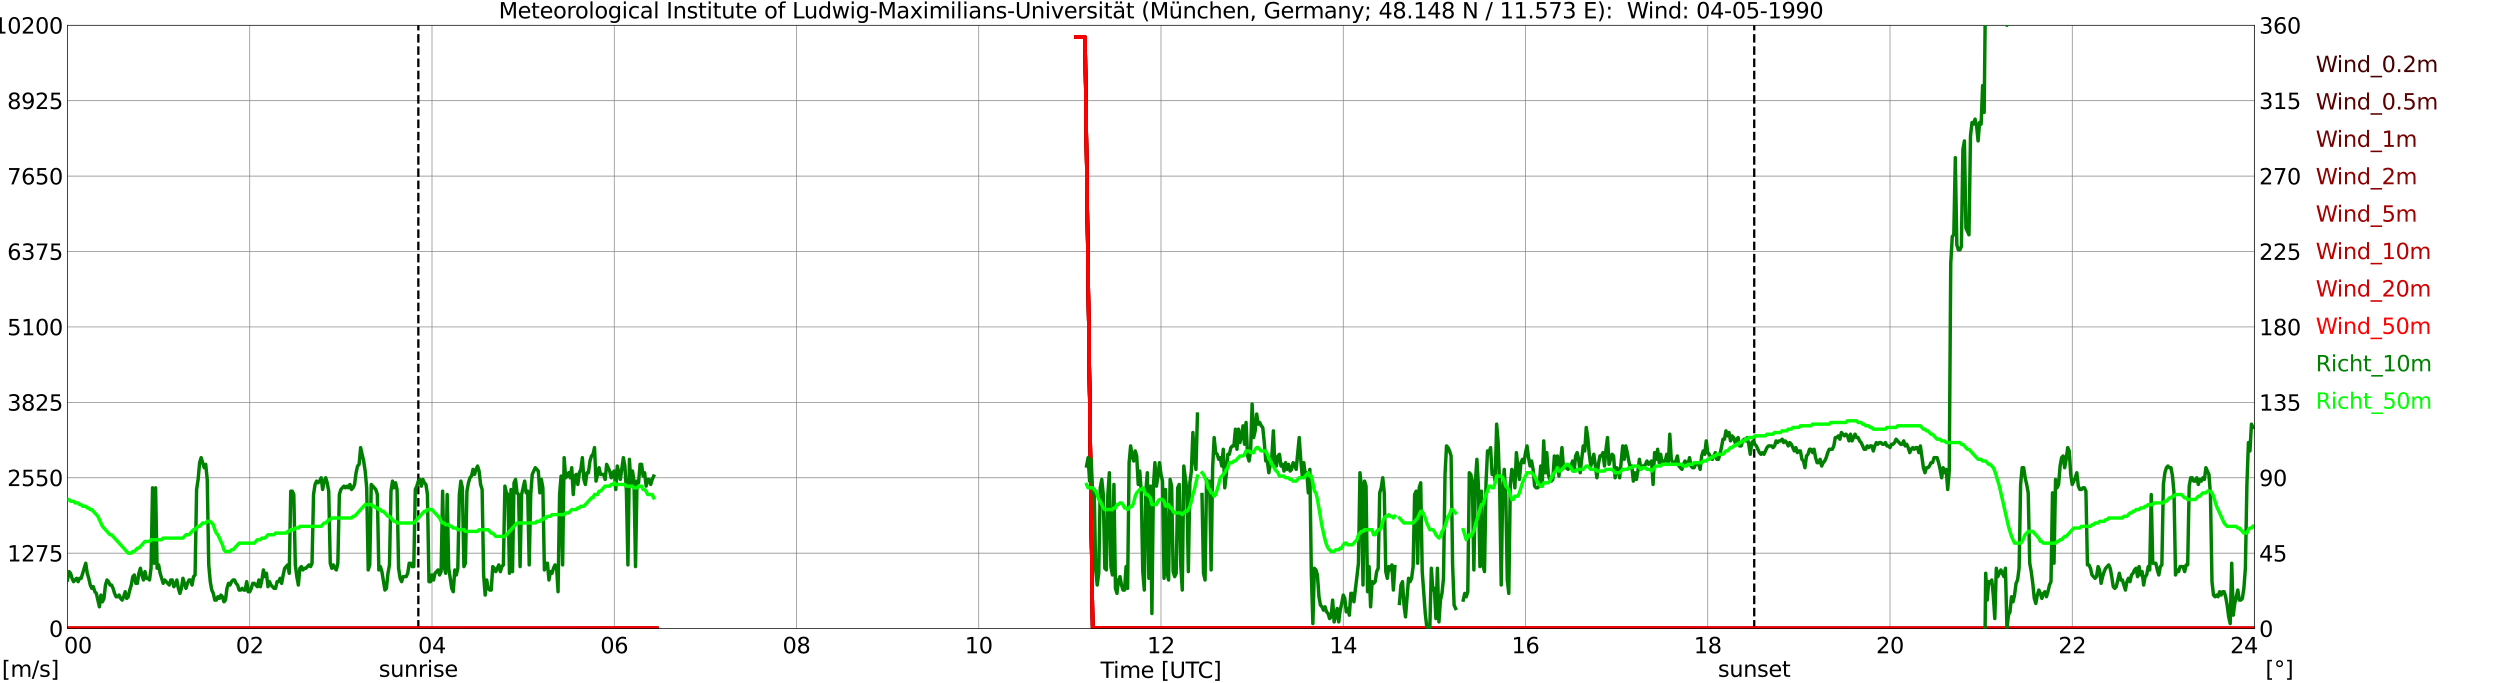 <?xml version="1.0" encoding="utf-8" standalone="no"?>
<!DOCTYPE svg PUBLIC "-//W3C//DTD SVG 1.1//EN"
  "http://www.w3.org/Graphics/SVG/1.1/DTD/svg11.dtd">
<svg xmlns:xlink="http://www.w3.org/1999/xlink" width="1085.4pt" height="296.64pt" viewBox="0 0 1085.4 296.64" xmlns="http://www.w3.org/2000/svg" version="1.1">
 <defs>
  <style type="text/css">*{stroke-linejoin: round; stroke-linecap: butt}</style>
 </defs>
 <g id="figure_1">
  <g id="patch_1">
   <path d="M 0 296.64 
L 1085.4 296.64 
L 1085.4 0 
L 0 0 
z
" style="fill: #ffffff"/>
  </g>
  <g id="axes_1">
   <g id="patch_2">
    <path d="M 29.306 272.909 
L 978.814 272.909 
L 978.814 10.976 
L 29.306 10.976 
z
" style="fill: #ffffff"/>
   </g>
   <g id="patch_3">
    <path d="M 978.814 272.909 
L 978.814 272.909 
L 978.814 10.976 
L 978.814 10.976 
z
" clip-path="url(#p64a5199276)" style="fill: #d3d3d3; opacity: 0.25; stroke: #d3d3d3; stroke-linejoin: miter"/>
   </g>
   <g id="matplotlib.axis_1">
    <g id="xtick_1">
     <g id="line2d_1">
      <path d="M 29.306 272.909 
L 29.306 10.976 
" clip-path="url(#p64a5199276)" style="fill: none; stroke: #808080; stroke-width: 0.3; stroke-linecap: square"/>
     </g>
     <g id="line2d_2"/>
     <g id="text_1">
      <!--    00 -->
      <g transform="translate(18.733 283.627) scale(0.095 -0.095)">
       <defs>
        <path id="DejaVuSans-20" transform="scale(0.016)"/>
        <path id="DejaVuSans-30" d="M 2034 4250 
Q 1547 4250 1301 3770 
Q 1056 3291 1056 2328 
Q 1056 1369 1301 889 
Q 1547 409 2034 409 
Q 2525 409 2770 889 
Q 3016 1369 3016 2328 
Q 3016 3291 2770 3770 
Q 2525 4250 2034 4250 
z
M 2034 4750 
Q 2819 4750 3233 4129 
Q 3647 3509 3647 2328 
Q 3647 1150 3233 529 
Q 2819 -91 2034 -91 
Q 1250 -91 836 529 
Q 422 1150 422 2328 
Q 422 3509 836 4129 
Q 1250 4750 2034 4750 
z
" transform="scale(0.016)"/>
       </defs>
       <use xlink:href="#DejaVuSans-20"/>
       <use xlink:href="#DejaVuSans-20" transform="translate(31.787 0)"/>
       <use xlink:href="#DejaVuSans-20" transform="translate(63.574 0)"/>
       <use xlink:href="#DejaVuSans-30" transform="translate(95.361 0)"/>
       <use xlink:href="#DejaVuSans-30" transform="translate(158.984 0)"/>
      </g>
     </g>
    </g>
    <g id="xtick_2">
     <g id="line2d_3">
      <path d="M 108.431 272.909 
L 108.431 10.976 
" clip-path="url(#p64a5199276)" style="fill: none; stroke: #808080; stroke-width: 0.3; stroke-linecap: square"/>
     </g>
     <g id="line2d_4"/>
     <g id="text_2">
      <!-- 02 -->
      <g transform="translate(102.387 283.627) scale(0.095 -0.095)">
       <defs>
        <path id="DejaVuSans-32" d="M 1228 531 
L 3431 531 
L 3431 0 
L 469 0 
L 469 531 
Q 828 903 1448 1529 
Q 2069 2156 2228 2338 
Q 2531 2678 2651 2914 
Q 2772 3150 2772 3378 
Q 2772 3750 2511 3984 
Q 2250 4219 1831 4219 
Q 1534 4219 1204 4116 
Q 875 4013 500 3803 
L 500 4441 
Q 881 4594 1212 4672 
Q 1544 4750 1819 4750 
Q 2544 4750 2975 4387 
Q 3406 4025 3406 3419 
Q 3406 3131 3298 2873 
Q 3191 2616 2906 2266 
Q 2828 2175 2409 1742 
Q 1991 1309 1228 531 
z
" transform="scale(0.016)"/>
       </defs>
       <use xlink:href="#DejaVuSans-30"/>
       <use xlink:href="#DejaVuSans-32" transform="translate(63.623 0)"/>
      </g>
     </g>
    </g>
    <g id="xtick_3">
     <g id="line2d_5">
      <path d="M 187.557 272.909 
L 187.557 10.976 
" clip-path="url(#p64a5199276)" style="fill: none; stroke: #808080; stroke-width: 0.3; stroke-linecap: square"/>
     </g>
     <g id="line2d_6"/>
     <g id="text_3">
      <!-- 04 -->
      <g transform="translate(181.513 283.627) scale(0.095 -0.095)">
       <defs>
        <path id="DejaVuSans-34" d="M 2419 4116 
L 825 1625 
L 2419 1625 
L 2419 4116 
z
M 2253 4666 
L 3047 4666 
L 3047 1625 
L 3713 1625 
L 3713 1100 
L 3047 1100 
L 3047 0 
L 2419 0 
L 2419 1100 
L 313 1100 
L 313 1709 
L 2253 4666 
z
" transform="scale(0.016)"/>
       </defs>
       <use xlink:href="#DejaVuSans-30"/>
       <use xlink:href="#DejaVuSans-34" transform="translate(63.623 0)"/>
      </g>
     </g>
    </g>
    <g id="xtick_4">
     <g id="line2d_7">
      <path d="M 266.683 272.909 
L 266.683 10.976 
" clip-path="url(#p64a5199276)" style="fill: none; stroke: #808080; stroke-width: 0.3; stroke-linecap: square"/>
     </g>
     <g id="line2d_8"/>
     <g id="text_4">
      <!-- 06 -->
      <g transform="translate(260.638 283.627) scale(0.095 -0.095)">
       <defs>
        <path id="DejaVuSans-36" d="M 2113 2584 
Q 1688 2584 1439 2293 
Q 1191 2003 1191 1497 
Q 1191 994 1439 701 
Q 1688 409 2113 409 
Q 2538 409 2786 701 
Q 3034 994 3034 1497 
Q 3034 2003 2786 2293 
Q 2538 2584 2113 2584 
z
M 3366 4563 
L 3366 3988 
Q 3128 4100 2886 4159 
Q 2644 4219 2406 4219 
Q 1781 4219 1451 3797 
Q 1122 3375 1075 2522 
Q 1259 2794 1537 2939 
Q 1816 3084 2150 3084 
Q 2853 3084 3261 2657 
Q 3669 2231 3669 1497 
Q 3669 778 3244 343 
Q 2819 -91 2113 -91 
Q 1303 -91 875 529 
Q 447 1150 447 2328 
Q 447 3434 972 4092 
Q 1497 4750 2381 4750 
Q 2619 4750 2861 4703 
Q 3103 4656 3366 4563 
z
" transform="scale(0.016)"/>
       </defs>
       <use xlink:href="#DejaVuSans-30"/>
       <use xlink:href="#DejaVuSans-36" transform="translate(63.623 0)"/>
      </g>
     </g>
    </g>
    <g id="xtick_5">
     <g id="line2d_9">
      <path d="M 345.808 272.909 
L 345.808 10.976 
" clip-path="url(#p64a5199276)" style="fill: none; stroke: #808080; stroke-width: 0.3; stroke-linecap: square"/>
     </g>
     <g id="line2d_10"/>
     <g id="text_5">
      <!-- 08 -->
      <g transform="translate(339.764 283.627) scale(0.095 -0.095)">
       <defs>
        <path id="DejaVuSans-38" d="M 2034 2216 
Q 1584 2216 1326 1975 
Q 1069 1734 1069 1313 
Q 1069 891 1326 650 
Q 1584 409 2034 409 
Q 2484 409 2743 651 
Q 3003 894 3003 1313 
Q 3003 1734 2745 1975 
Q 2488 2216 2034 2216 
z
M 1403 2484 
Q 997 2584 770 2862 
Q 544 3141 544 3541 
Q 544 4100 942 4425 
Q 1341 4750 2034 4750 
Q 2731 4750 3128 4425 
Q 3525 4100 3525 3541 
Q 3525 3141 3298 2862 
Q 3072 2584 2669 2484 
Q 3125 2378 3379 2068 
Q 3634 1759 3634 1313 
Q 3634 634 3220 271 
Q 2806 -91 2034 -91 
Q 1263 -91 848 271 
Q 434 634 434 1313 
Q 434 1759 690 2068 
Q 947 2378 1403 2484 
z
M 1172 3481 
Q 1172 3119 1398 2916 
Q 1625 2713 2034 2713 
Q 2441 2713 2670 2916 
Q 2900 3119 2900 3481 
Q 2900 3844 2670 4047 
Q 2441 4250 2034 4250 
Q 1625 4250 1398 4047 
Q 1172 3844 1172 3481 
z
" transform="scale(0.016)"/>
       </defs>
       <use xlink:href="#DejaVuSans-30"/>
       <use xlink:href="#DejaVuSans-38" transform="translate(63.623 0)"/>
      </g>
     </g>
    </g>
    <g id="xtick_6">
     <g id="line2d_11">
      <path d="M 424.934 272.909 
L 424.934 10.976 
" clip-path="url(#p64a5199276)" style="fill: none; stroke: #808080; stroke-width: 0.3; stroke-linecap: square"/>
     </g>
     <g id="line2d_12"/>
     <g id="text_6">
      <!-- 10 -->
      <g transform="translate(418.89 283.627) scale(0.095 -0.095)">
       <defs>
        <path id="DejaVuSans-31" d="M 794 531 
L 1825 531 
L 1825 4091 
L 703 3866 
L 703 4441 
L 1819 4666 
L 2450 4666 
L 2450 531 
L 3481 531 
L 3481 0 
L 794 0 
L 794 531 
z
" transform="scale(0.016)"/>
       </defs>
       <use xlink:href="#DejaVuSans-31"/>
       <use xlink:href="#DejaVuSans-30" transform="translate(63.623 0)"/>
      </g>
     </g>
    </g>
    <g id="xtick_7">
     <g id="line2d_13">
      <path d="M 504.06 272.909 
L 504.06 10.976 
" clip-path="url(#p64a5199276)" style="fill: none; stroke: #808080; stroke-width: 0.3; stroke-linecap: square"/>
     </g>
     <g id="line2d_14"/>
     <g id="text_7">
      <!-- 12 -->
      <g transform="translate(498.015 283.627) scale(0.095 -0.095)">
       <use xlink:href="#DejaVuSans-31"/>
       <use xlink:href="#DejaVuSans-32" transform="translate(63.623 0)"/>
      </g>
     </g>
    </g>
    <g id="xtick_8">
     <g id="line2d_15">
      <path d="M 583.185 272.909 
L 583.185 10.976 
" clip-path="url(#p64a5199276)" style="fill: none; stroke: #808080; stroke-width: 0.3; stroke-linecap: square"/>
     </g>
     <g id="line2d_16"/>
     <g id="text_8">
      <!-- 14 -->
      <g transform="translate(577.141 283.627) scale(0.095 -0.095)">
       <use xlink:href="#DejaVuSans-31"/>
       <use xlink:href="#DejaVuSans-34" transform="translate(63.623 0)"/>
      </g>
     </g>
    </g>
    <g id="xtick_9">
     <g id="line2d_17">
      <path d="M 662.311 272.909 
L 662.311 10.976 
" clip-path="url(#p64a5199276)" style="fill: none; stroke: #808080; stroke-width: 0.3; stroke-linecap: square"/>
     </g>
     <g id="line2d_18"/>
     <g id="text_9">
      <!-- 16 -->
      <g transform="translate(656.267 283.627) scale(0.095 -0.095)">
       <use xlink:href="#DejaVuSans-31"/>
       <use xlink:href="#DejaVuSans-36" transform="translate(63.623 0)"/>
      </g>
     </g>
    </g>
    <g id="xtick_10">
     <g id="line2d_19">
      <path d="M 741.437 272.909 
L 741.437 10.976 
" clip-path="url(#p64a5199276)" style="fill: none; stroke: #808080; stroke-width: 0.3; stroke-linecap: square"/>
     </g>
     <g id="line2d_20"/>
     <g id="text_10">
      <!-- 18 -->
      <g transform="translate(735.392 283.627) scale(0.095 -0.095)">
       <use xlink:href="#DejaVuSans-31"/>
       <use xlink:href="#DejaVuSans-38" transform="translate(63.623 0)"/>
      </g>
     </g>
    </g>
    <g id="xtick_11">
     <g id="line2d_21">
      <path d="M 820.562 272.909 
L 820.562 10.976 
" clip-path="url(#p64a5199276)" style="fill: none; stroke: #808080; stroke-width: 0.3; stroke-linecap: square"/>
     </g>
     <g id="line2d_22"/>
     <g id="text_11">
      <!-- 20 -->
      <g transform="translate(814.518 283.627) scale(0.095 -0.095)">
       <use xlink:href="#DejaVuSans-32"/>
       <use xlink:href="#DejaVuSans-30" transform="translate(63.623 0)"/>
      </g>
     </g>
    </g>
    <g id="xtick_12">
     <g id="line2d_23">
      <path d="M 899.688 272.909 
L 899.688 10.976 
" clip-path="url(#p64a5199276)" style="fill: none; stroke: #808080; stroke-width: 0.3; stroke-linecap: square"/>
     </g>
     <g id="line2d_24"/>
     <g id="text_12">
      <!-- 22 -->
      <g transform="translate(893.644 283.627) scale(0.095 -0.095)">
       <use xlink:href="#DejaVuSans-32"/>
       <use xlink:href="#DejaVuSans-32" transform="translate(63.623 0)"/>
      </g>
     </g>
    </g>
    <g id="xtick_13">
     <g id="line2d_25">
      <path d="M 978.814 272.909 
L 978.814 10.976 
" clip-path="url(#p64a5199276)" style="fill: none; stroke: #808080; stroke-width: 0.3; stroke-linecap: square"/>
     </g>
     <g id="line2d_26"/>
     <g id="text_13">
      <!-- 24    -->
      <g transform="translate(968.241 283.627) scale(0.095 -0.095)">
       <use xlink:href="#DejaVuSans-32"/>
       <use xlink:href="#DejaVuSans-34" transform="translate(63.623 0)"/>
       <use xlink:href="#DejaVuSans-20" transform="translate(127.246 0)"/>
       <use xlink:href="#DejaVuSans-20" transform="translate(159.033 0)"/>
       <use xlink:href="#DejaVuSans-20" transform="translate(190.82 0)"/>
      </g>
     </g>
    </g>
    <g id="text_14">
     <!-- Time [UTC] -->
     <g transform="translate(477.806 294.322) scale(0.095 -0.095)">
      <defs>
       <path id="DejaVuSans-54" d="M -19 4666 
L 3928 4666 
L 3928 4134 
L 2272 4134 
L 2272 0 
L 1638 0 
L 1638 4134 
L -19 4134 
L -19 4666 
z
" transform="scale(0.016)"/>
       <path id="DejaVuSans-69" d="M 603 3500 
L 1178 3500 
L 1178 0 
L 603 0 
L 603 3500 
z
M 603 4863 
L 1178 4863 
L 1178 4134 
L 603 4134 
L 603 4863 
z
" transform="scale(0.016)"/>
       <path id="DejaVuSans-6d" d="M 3328 2828 
Q 3544 3216 3844 3400 
Q 4144 3584 4550 3584 
Q 5097 3584 5394 3201 
Q 5691 2819 5691 2113 
L 5691 0 
L 5113 0 
L 5113 2094 
Q 5113 2597 4934 2840 
Q 4756 3084 4391 3084 
Q 3944 3084 3684 2787 
Q 3425 2491 3425 1978 
L 3425 0 
L 2847 0 
L 2847 2094 
Q 2847 2600 2669 2842 
Q 2491 3084 2119 3084 
Q 1678 3084 1418 2786 
Q 1159 2488 1159 1978 
L 1159 0 
L 581 0 
L 581 3500 
L 1159 3500 
L 1159 2956 
Q 1356 3278 1631 3431 
Q 1906 3584 2284 3584 
Q 2666 3584 2933 3390 
Q 3200 3197 3328 2828 
z
" transform="scale(0.016)"/>
       <path id="DejaVuSans-65" d="M 3597 1894 
L 3597 1613 
L 953 1613 
Q 991 1019 1311 708 
Q 1631 397 2203 397 
Q 2534 397 2845 478 
Q 3156 559 3463 722 
L 3463 178 
Q 3153 47 2828 -22 
Q 2503 -91 2169 -91 
Q 1331 -91 842 396 
Q 353 884 353 1716 
Q 353 2575 817 3079 
Q 1281 3584 2069 3584 
Q 2775 3584 3186 3129 
Q 3597 2675 3597 1894 
z
M 3022 2063 
Q 3016 2534 2758 2815 
Q 2500 3097 2075 3097 
Q 1594 3097 1305 2825 
Q 1016 2553 972 2059 
L 3022 2063 
z
" transform="scale(0.016)"/>
       <path id="DejaVuSans-5b" d="M 550 4863 
L 1875 4863 
L 1875 4416 
L 1125 4416 
L 1125 -397 
L 1875 -397 
L 1875 -844 
L 550 -844 
L 550 4863 
z
" transform="scale(0.016)"/>
       <path id="DejaVuSans-55" d="M 556 4666 
L 1191 4666 
L 1191 1831 
Q 1191 1081 1462 751 
Q 1734 422 2344 422 
Q 2950 422 3222 751 
Q 3494 1081 3494 1831 
L 3494 4666 
L 4128 4666 
L 4128 1753 
Q 4128 841 3676 375 
Q 3225 -91 2344 -91 
Q 1459 -91 1007 375 
Q 556 841 556 1753 
L 556 4666 
z
" transform="scale(0.016)"/>
       <path id="DejaVuSans-43" d="M 4122 4306 
L 4122 3641 
Q 3803 3938 3442 4084 
Q 3081 4231 2675 4231 
Q 1875 4231 1450 3742 
Q 1025 3253 1025 2328 
Q 1025 1406 1450 917 
Q 1875 428 2675 428 
Q 3081 428 3442 575 
Q 3803 722 4122 1019 
L 4122 359 
Q 3791 134 3420 21 
Q 3050 -91 2638 -91 
Q 1578 -91 968 557 
Q 359 1206 359 2328 
Q 359 3453 968 4101 
Q 1578 4750 2638 4750 
Q 3056 4750 3426 4639 
Q 3797 4528 4122 4306 
z
" transform="scale(0.016)"/>
       <path id="DejaVuSans-5d" d="M 1947 4863 
L 1947 -844 
L 622 -844 
L 622 -397 
L 1369 -397 
L 1369 4416 
L 622 4416 
L 622 4863 
L 1947 4863 
z
" transform="scale(0.016)"/>
      </defs>
      <use xlink:href="#DejaVuSans-54"/>
      <use xlink:href="#DejaVuSans-69" transform="translate(57.959 0)"/>
      <use xlink:href="#DejaVuSans-6d" transform="translate(85.742 0)"/>
      <use xlink:href="#DejaVuSans-65" transform="translate(183.154 0)"/>
      <use xlink:href="#DejaVuSans-20" transform="translate(244.678 0)"/>
      <use xlink:href="#DejaVuSans-5b" transform="translate(276.465 0)"/>
      <use xlink:href="#DejaVuSans-55" transform="translate(315.479 0)"/>
      <use xlink:href="#DejaVuSans-54" transform="translate(388.672 0)"/>
      <use xlink:href="#DejaVuSans-43" transform="translate(443.881 0)"/>
      <use xlink:href="#DejaVuSans-5d" transform="translate(513.705 0)"/>
     </g>
    </g>
   </g>
   <g id="matplotlib.axis_2">
    <g id="ytick_1">
     <g id="line2d_27">
      <path d="M 29.306 272.909 
L 978.814 272.909 
" clip-path="url(#p64a5199276)" style="fill: none; stroke: #808080; stroke-width: 0.3; stroke-linecap: square"/>
     </g>
     <g id="line2d_28"/>
     <g id="text_15">
      <!-- 0 -->
      <g transform="translate(21.261 276.518) scale(0.095 -0.095)">
       <use xlink:href="#DejaVuSans-30"/>
      </g>
     </g>
    </g>
    <g id="ytick_2">
     <g id="line2d_29">
      <path d="M 29.306 240.167 
L 978.814 240.167 
" clip-path="url(#p64a5199276)" style="fill: none; stroke: #808080; stroke-width: 0.3; stroke-linecap: square"/>
     </g>
     <g id="line2d_30"/>
     <g id="text_16">
      <!-- 1275 -->
      <g transform="translate(3.128 243.776) scale(0.095 -0.095)">
       <defs>
        <path id="DejaVuSans-37" d="M 525 4666 
L 3525 4666 
L 3525 4397 
L 1831 0 
L 1172 0 
L 2766 4134 
L 525 4134 
L 525 4666 
z
" transform="scale(0.016)"/>
        <path id="DejaVuSans-35" d="M 691 4666 
L 3169 4666 
L 3169 4134 
L 1269 4134 
L 1269 2991 
Q 1406 3038 1543 3061 
Q 1681 3084 1819 3084 
Q 2600 3084 3056 2656 
Q 3513 2228 3513 1497 
Q 3513 744 3044 326 
Q 2575 -91 1722 -91 
Q 1428 -91 1123 -41 
Q 819 9 494 109 
L 494 744 
Q 775 591 1075 516 
Q 1375 441 1709 441 
Q 2250 441 2565 725 
Q 2881 1009 2881 1497 
Q 2881 1984 2565 2268 
Q 2250 2553 1709 2553 
Q 1456 2553 1204 2497 
Q 953 2441 691 2322 
L 691 4666 
z
" transform="scale(0.016)"/>
       </defs>
       <use xlink:href="#DejaVuSans-31"/>
       <use xlink:href="#DejaVuSans-32" transform="translate(63.623 0)"/>
       <use xlink:href="#DejaVuSans-37" transform="translate(127.246 0)"/>
       <use xlink:href="#DejaVuSans-35" transform="translate(190.869 0)"/>
      </g>
     </g>
    </g>
    <g id="ytick_3">
     <g id="line2d_31">
      <path d="M 29.306 207.426 
L 978.814 207.426 
" clip-path="url(#p64a5199276)" style="fill: none; stroke: #808080; stroke-width: 0.3; stroke-linecap: square"/>
     </g>
     <g id="line2d_32"/>
     <g id="text_17">
      <!-- 2550 -->
      <g transform="translate(3.128 211.035) scale(0.095 -0.095)">
       <use xlink:href="#DejaVuSans-32"/>
       <use xlink:href="#DejaVuSans-35" transform="translate(63.623 0)"/>
       <use xlink:href="#DejaVuSans-35" transform="translate(127.246 0)"/>
       <use xlink:href="#DejaVuSans-30" transform="translate(190.869 0)"/>
      </g>
     </g>
    </g>
    <g id="ytick_4">
     <g id="line2d_33">
      <path d="M 29.306 174.684 
L 978.814 174.684 
" clip-path="url(#p64a5199276)" style="fill: none; stroke: #808080; stroke-width: 0.3; stroke-linecap: square"/>
     </g>
     <g id="line2d_34"/>
     <g id="text_18">
      <!-- 3825 -->
      <g transform="translate(3.128 178.293) scale(0.095 -0.095)">
       <defs>
        <path id="DejaVuSans-33" d="M 2597 2516 
Q 3050 2419 3304 2112 
Q 3559 1806 3559 1356 
Q 3559 666 3084 287 
Q 2609 -91 1734 -91 
Q 1441 -91 1130 -33 
Q 819 25 488 141 
L 488 750 
Q 750 597 1062 519 
Q 1375 441 1716 441 
Q 2309 441 2620 675 
Q 2931 909 2931 1356 
Q 2931 1769 2642 2001 
Q 2353 2234 1838 2234 
L 1294 2234 
L 1294 2753 
L 1863 2753 
Q 2328 2753 2575 2939 
Q 2822 3125 2822 3475 
Q 2822 3834 2567 4026 
Q 2313 4219 1838 4219 
Q 1578 4219 1281 4162 
Q 984 4106 628 3988 
L 628 4550 
Q 988 4650 1302 4700 
Q 1616 4750 1894 4750 
Q 2613 4750 3031 4423 
Q 3450 4097 3450 3541 
Q 3450 3153 3228 2886 
Q 3006 2619 2597 2516 
z
" transform="scale(0.016)"/>
       </defs>
       <use xlink:href="#DejaVuSans-33"/>
       <use xlink:href="#DejaVuSans-38" transform="translate(63.623 0)"/>
       <use xlink:href="#DejaVuSans-32" transform="translate(127.246 0)"/>
       <use xlink:href="#DejaVuSans-35" transform="translate(190.869 0)"/>
      </g>
     </g>
    </g>
    <g id="ytick_5">
     <g id="line2d_35">
      <path d="M 29.306 141.942 
L 978.814 141.942 
" clip-path="url(#p64a5199276)" style="fill: none; stroke: #808080; stroke-width: 0.3; stroke-linecap: square"/>
     </g>
     <g id="line2d_36"/>
     <g id="text_19">
      <!-- 5100 -->
      <g transform="translate(3.128 145.551) scale(0.095 -0.095)">
       <use xlink:href="#DejaVuSans-35"/>
       <use xlink:href="#DejaVuSans-31" transform="translate(63.623 0)"/>
       <use xlink:href="#DejaVuSans-30" transform="translate(127.246 0)"/>
       <use xlink:href="#DejaVuSans-30" transform="translate(190.869 0)"/>
      </g>
     </g>
    </g>
    <g id="ytick_6">
     <g id="line2d_37">
      <path d="M 29.306 109.201 
L 978.814 109.201 
" clip-path="url(#p64a5199276)" style="fill: none; stroke: #808080; stroke-width: 0.3; stroke-linecap: square"/>
     </g>
     <g id="line2d_38"/>
     <g id="text_20">
      <!-- 6375 -->
      <g transform="translate(3.128 112.81) scale(0.095 -0.095)">
       <use xlink:href="#DejaVuSans-36"/>
       <use xlink:href="#DejaVuSans-33" transform="translate(63.623 0)"/>
       <use xlink:href="#DejaVuSans-37" transform="translate(127.246 0)"/>
       <use xlink:href="#DejaVuSans-35" transform="translate(190.869 0)"/>
      </g>
     </g>
    </g>
    <g id="ytick_7">
     <g id="line2d_39">
      <path d="M 29.306 76.459 
L 978.814 76.459 
" clip-path="url(#p64a5199276)" style="fill: none; stroke: #808080; stroke-width: 0.3; stroke-linecap: square"/>
     </g>
     <g id="line2d_40"/>
     <g id="text_21">
      <!-- 7650 -->
      <g transform="translate(3.128 80.068) scale(0.095 -0.095)">
       <use xlink:href="#DejaVuSans-37"/>
       <use xlink:href="#DejaVuSans-36" transform="translate(63.623 0)"/>
       <use xlink:href="#DejaVuSans-35" transform="translate(127.246 0)"/>
       <use xlink:href="#DejaVuSans-30" transform="translate(190.869 0)"/>
      </g>
     </g>
    </g>
    <g id="ytick_8">
     <g id="line2d_41">
      <path d="M 29.306 43.717 
L 978.814 43.717 
" clip-path="url(#p64a5199276)" style="fill: none; stroke: #808080; stroke-width: 0.3; stroke-linecap: square"/>
     </g>
     <g id="line2d_42"/>
     <g id="text_22">
      <!-- 8925 -->
      <g transform="translate(3.128 47.327) scale(0.095 -0.095)">
       <defs>
        <path id="DejaVuSans-39" d="M 703 97 
L 703 672 
Q 941 559 1184 500 
Q 1428 441 1663 441 
Q 2288 441 2617 861 
Q 2947 1281 2994 2138 
Q 2813 1869 2534 1725 
Q 2256 1581 1919 1581 
Q 1219 1581 811 2004 
Q 403 2428 403 3163 
Q 403 3881 828 4315 
Q 1253 4750 1959 4750 
Q 2769 4750 3195 4129 
Q 3622 3509 3622 2328 
Q 3622 1225 3098 567 
Q 2575 -91 1691 -91 
Q 1453 -91 1209 -44 
Q 966 3 703 97 
z
M 1959 2075 
Q 2384 2075 2632 2365 
Q 2881 2656 2881 3163 
Q 2881 3666 2632 3958 
Q 2384 4250 1959 4250 
Q 1534 4250 1286 3958 
Q 1038 3666 1038 3163 
Q 1038 2656 1286 2365 
Q 1534 2075 1959 2075 
z
" transform="scale(0.016)"/>
       </defs>
       <use xlink:href="#DejaVuSans-38"/>
       <use xlink:href="#DejaVuSans-39" transform="translate(63.623 0)"/>
       <use xlink:href="#DejaVuSans-32" transform="translate(127.246 0)"/>
       <use xlink:href="#DejaVuSans-35" transform="translate(190.869 0)"/>
      </g>
     </g>
    </g>
    <g id="ytick_9">
     <g id="line2d_43">
      <path d="M 29.306 10.976 
L 978.814 10.976 
" clip-path="url(#p64a5199276)" style="fill: none; stroke: #808080; stroke-width: 0.3; stroke-linecap: square"/>
     </g>
     <g id="line2d_44"/>
     <g id="text_23">
      <!-- 10200 -->
      <g transform="translate(-2.916 14.585) scale(0.095 -0.095)">
       <use xlink:href="#DejaVuSans-31"/>
       <use xlink:href="#DejaVuSans-30" transform="translate(63.623 0)"/>
       <use xlink:href="#DejaVuSans-32" transform="translate(127.246 0)"/>
       <use xlink:href="#DejaVuSans-30" transform="translate(190.869 0)"/>
       <use xlink:href="#DejaVuSans-30" transform="translate(254.492 0)"/>
      </g>
     </g>
    </g>
   </g>
   <g id="line2d_45">
    <path d="M 181.623 272.909 
L 181.623 10.976 
" clip-path="url(#p64a5199276)" style="fill: none; stroke-dasharray: 3.7,1.6; stroke-dashoffset: 0; stroke: #000000"/>
   </g>
   <g id="line2d_46">
    <path d="M 761.614 272.909 
L 761.614 10.976 
" clip-path="url(#p64a5199276)" style="fill: none; stroke-dasharray: 3.7,1.6; stroke-dashoffset: 0; stroke: #000000"/>
   </g>
   <g id="line2d_47">
    <path d="M 29.306 272.896 
L 284.486 272.878 
L 285.145 272.875 
M 467.134 16.124 
L 471.091 16.124 
L 474.388 272.834 
L 978.154 272.897 
L 978.154 272.897 
" clip-path="url(#p64a5199276)" style="fill: none; stroke: #460000; stroke-width: 1.5; stroke-linecap: square"/>
   </g>
   <g id="line2d_48">
    <path d="M 29.306 272.888 
L 285.145 272.865 
M 467.134 16.124 
L 471.091 16.124 
L 474.388 272.822 
L 511.313 272.835 
L 519.226 272.848 
L 529.776 272.836 
L 552.195 272.842 
L 566.042 272.847 
L 595.054 272.857 
L 904.304 272.89 
L 975.517 272.889 
L 978.154 272.894 
L 978.154 272.894 
" clip-path="url(#p64a5199276)" style="fill: none; stroke: #5d0000; stroke-width: 1.5; stroke-linecap: square"/>
   </g>
   <g id="line2d_49">
    <path d="M 29.306 272.886 
L 285.145 272.867 
M 467.134 16.124 
L 471.091 16.124 
L 474.388 272.812 
L 978.154 272.892 
L 978.154 272.892 
" clip-path="url(#p64a5199276)" style="fill: none; stroke: #740000; stroke-width: 1.5; stroke-linecap: square"/>
   </g>
   <g id="line2d_50">
    <path d="M 29.306 272.889 
L 124.916 272.882 
L 285.145 272.863 
M 467.134 16.124 
L 471.091 16.124 
L 474.388 272.805 
L 498.125 272.834 
L 521.863 272.814 
L 637.914 272.852 
L 651.761 272.862 
L 694.621 272.849 
L 736.162 272.885 
L 978.154 272.892 
L 978.154 272.892 
" clip-path="url(#p64a5199276)" style="fill: none; stroke: #8b0000; stroke-width: 1.5; stroke-linecap: square"/>
   </g>
   <g id="line2d_51">
    <path d="M 29.306 272.881 
L 87.331 272.887 
L 138.104 272.871 
L 285.145 272.831 
M 467.134 16.124 
L 471.091 16.124 
L 474.388 272.79 
L 484.278 272.818 
L 492.85 272.804 
L 531.754 272.824 
L 544.282 272.836 
L 556.151 272.806 
L 571.976 272.831 
L 589.12 272.852 
L 602.967 272.832 
L 618.792 272.838 
L 638.573 272.852 
L 680.114 272.837 
L 693.302 272.829 
L 978.154 272.888 
L 978.154 272.888 
" clip-path="url(#p64a5199276)" style="fill: none; stroke: #a20000; stroke-width: 1.5; stroke-linecap: square"/>
   </g>
   <g id="line2d_52">
    <path d="M 29.306 272.874 
L 63.594 272.871 
L 285.145 272.817 
M 467.134 16.124 
L 471.091 16.124 
L 474.388 272.769 
L 483.619 272.8 
L 491.532 272.796 
L 511.313 272.785 
L 515.269 272.811 
L 542.963 272.81 
L 551.535 272.802 
L 559.448 272.783 
L 573.295 272.818 
L 621.429 272.838 
L 660.333 272.82 
L 666.267 272.842 
L 728.249 272.863 
L 753.965 272.879 
L 853.531 272.897 
L 978.154 272.888 
L 978.154 272.888 
" clip-path="url(#p64a5199276)" style="fill: none; stroke: #b90000; stroke-width: 1.5; stroke-linecap: square"/>
   </g>
   <g id="line2d_53">
    <path d="M 29.306 272.888 
L 103.156 272.88 
L 159.863 272.876 
L 178.985 272.888 
L 228.439 272.877 
L 259.43 272.843 
L 285.145 272.796 
M 467.134 16.124 
L 471.091 16.124 
L 474.388 272.799 
L 486.256 272.851 
L 504.719 272.824 
L 511.972 272.85 
L 532.413 272.793 
L 551.535 272.775 
L 555.491 272.777 
L 575.273 272.833 
L 585.164 272.864 
L 609.561 272.869 
L 631.98 272.84 
L 645.167 272.81 
L 650.442 272.833 
L 655.717 272.852 
L 662.311 272.787 
L 670.224 272.826 
L 689.346 272.809 
L 697.918 272.809 
L 724.952 272.847 
L 794.847 272.862 
L 851.553 272.897 
L 937.932 272.881 
L 978.154 272.877 
L 978.154 272.877 
" clip-path="url(#p64a5199276)" style="fill: none; stroke: #d10000; stroke-width: 1.5; stroke-linecap: square"/>
   </g>
   <g id="line2d_54">
    <path d="M 29.306 272.792 
L 285.145 272.761 
M 467.134 16.124 
L 471.091 16.124 
L 474.388 272.674 
L 492.191 272.737 
L 502.082 272.766 
L 528.457 272.706 
L 537.029 272.741 
L 556.151 272.735 
L 572.635 272.774 
L 607.582 272.78 
L 641.211 272.774 
L 650.442 272.782 
L 655.717 272.802 
L 662.311 272.758 
L 668.246 272.78 
L 905.622 272.78 
L 961.67 272.791 
L 978.154 272.806 
L 978.154 272.806 
" clip-path="url(#p64a5199276)" style="fill: none; stroke: #ff0000; stroke-width: 1.5; stroke-linecap: square"/>
   </g>
   <g id="patch_4">
    <path d="M 29.306 272.909 
L 29.306 10.976 
" style="fill: none; stroke: #000000; stroke-width: 0.3; stroke-linejoin: miter; stroke-linecap: square"/>
   </g>
   <g id="patch_5">
    <path d="M 29.306 272.909 
L 978.814 272.909 
" style="fill: none; stroke: #000000; stroke-width: 0.3; stroke-linejoin: miter; stroke-linecap: square"/>
   </g>
   <g id="patch_6">
    <path d="M 29.306 10.976 
L 978.814 10.976 
" style="fill: none; stroke: #000000; stroke-width: 0.3; stroke-linejoin: miter; stroke-linecap: square"/>
   </g>
   <g id="text_24">
    <!-- sunrise -->
    <g transform="translate(164.458 293.863) scale(0.095 -0.095)">
     <defs>
      <path id="DejaVuSans-73" d="M 2834 3397 
L 2834 2853 
Q 2591 2978 2328 3040 
Q 2066 3103 1784 3103 
Q 1356 3103 1142 2972 
Q 928 2841 928 2578 
Q 928 2378 1081 2264 
Q 1234 2150 1697 2047 
L 1894 2003 
Q 2506 1872 2764 1633 
Q 3022 1394 3022 966 
Q 3022 478 2636 193 
Q 2250 -91 1575 -91 
Q 1294 -91 989 -36 
Q 684 19 347 128 
L 347 722 
Q 666 556 975 473 
Q 1284 391 1588 391 
Q 1994 391 2212 530 
Q 2431 669 2431 922 
Q 2431 1156 2273 1281 
Q 2116 1406 1581 1522 
L 1381 1569 
Q 847 1681 609 1914 
Q 372 2147 372 2553 
Q 372 3047 722 3315 
Q 1072 3584 1716 3584 
Q 2034 3584 2315 3537 
Q 2597 3491 2834 3397 
z
" transform="scale(0.016)"/>
      <path id="DejaVuSans-75" d="M 544 1381 
L 544 3500 
L 1119 3500 
L 1119 1403 
Q 1119 906 1312 657 
Q 1506 409 1894 409 
Q 2359 409 2629 706 
Q 2900 1003 2900 1516 
L 2900 3500 
L 3475 3500 
L 3475 0 
L 2900 0 
L 2900 538 
Q 2691 219 2414 64 
Q 2138 -91 1772 -91 
Q 1169 -91 856 284 
Q 544 659 544 1381 
z
M 1991 3584 
L 1991 3584 
z
" transform="scale(0.016)"/>
      <path id="DejaVuSans-6e" d="M 3513 2113 
L 3513 0 
L 2938 0 
L 2938 2094 
Q 2938 2591 2744 2837 
Q 2550 3084 2163 3084 
Q 1697 3084 1428 2787 
Q 1159 2491 1159 1978 
L 1159 0 
L 581 0 
L 581 3500 
L 1159 3500 
L 1159 2956 
Q 1366 3272 1645 3428 
Q 1925 3584 2291 3584 
Q 2894 3584 3203 3211 
Q 3513 2838 3513 2113 
z
" transform="scale(0.016)"/>
      <path id="DejaVuSans-72" d="M 2631 2963 
Q 2534 3019 2420 3045 
Q 2306 3072 2169 3072 
Q 1681 3072 1420 2755 
Q 1159 2438 1159 1844 
L 1159 0 
L 581 0 
L 581 3500 
L 1159 3500 
L 1159 2956 
Q 1341 3275 1631 3429 
Q 1922 3584 2338 3584 
Q 2397 3584 2469 3576 
Q 2541 3569 2628 3553 
L 2631 2963 
z
" transform="scale(0.016)"/>
     </defs>
     <use xlink:href="#DejaVuSans-73"/>
     <use xlink:href="#DejaVuSans-75" transform="translate(52.1 0)"/>
     <use xlink:href="#DejaVuSans-6e" transform="translate(115.479 0)"/>
     <use xlink:href="#DejaVuSans-72" transform="translate(178.857 0)"/>
     <use xlink:href="#DejaVuSans-69" transform="translate(219.971 0)"/>
     <use xlink:href="#DejaVuSans-73" transform="translate(247.754 0)"/>
     <use xlink:href="#DejaVuSans-65" transform="translate(299.854 0)"/>
    </g>
   </g>
   <g id="text_25">
    <!-- sunset -->
    <g transform="translate(745.859 293.863) scale(0.095 -0.095)">
     <defs>
      <path id="DejaVuSans-74" d="M 1172 4494 
L 1172 3500 
L 2356 3500 
L 2356 3053 
L 1172 3053 
L 1172 1153 
Q 1172 725 1289 603 
Q 1406 481 1766 481 
L 2356 481 
L 2356 0 
L 1766 0 
Q 1100 0 847 248 
Q 594 497 594 1153 
L 594 3053 
L 172 3053 
L 172 3500 
L 594 3500 
L 594 4494 
L 1172 4494 
z
" transform="scale(0.016)"/>
     </defs>
     <use xlink:href="#DejaVuSans-73"/>
     <use xlink:href="#DejaVuSans-75" transform="translate(52.1 0)"/>
     <use xlink:href="#DejaVuSans-6e" transform="translate(115.479 0)"/>
     <use xlink:href="#DejaVuSans-73" transform="translate(178.857 0)"/>
     <use xlink:href="#DejaVuSans-65" transform="translate(230.957 0)"/>
     <use xlink:href="#DejaVuSans-74" transform="translate(292.48 0)"/>
    </g>
   </g>
   <g id="text_26">
    <!-- [m/s] -->
    <g transform="translate(0.821 293.863) scale(0.095 -0.095)">
     <defs>
      <path id="DejaVuSans-2f" d="M 1625 4666 
L 2156 4666 
L 531 -594 
L 0 -594 
L 1625 4666 
z
" transform="scale(0.016)"/>
     </defs>
     <use xlink:href="#DejaVuSans-5b"/>
     <use xlink:href="#DejaVuSans-6d" transform="translate(39.014 0)"/>
     <use xlink:href="#DejaVuSans-2f" transform="translate(136.426 0)"/>
     <use xlink:href="#DejaVuSans-73" transform="translate(170.117 0)"/>
     <use xlink:href="#DejaVuSans-5d" transform="translate(222.217 0)"/>
    </g>
   </g>
   <g id="text_27">
    <!-- Wind_0.2m -->
    <g style="fill: #460000" transform="translate(1005.4 31.291) scale(0.095 -0.095)">
     <defs>
      <path id="DejaVuSans-57" d="M 213 4666 
L 850 4666 
L 1831 722 
L 2809 4666 
L 3519 4666 
L 4500 722 
L 5478 4666 
L 6119 4666 
L 4947 0 
L 4153 0 
L 3169 4050 
L 2175 0 
L 1381 0 
L 213 4666 
z
" transform="scale(0.016)"/>
      <path id="DejaVuSans-64" d="M 2906 2969 
L 2906 4863 
L 3481 4863 
L 3481 0 
L 2906 0 
L 2906 525 
Q 2725 213 2448 61 
Q 2172 -91 1784 -91 
Q 1150 -91 751 415 
Q 353 922 353 1747 
Q 353 2572 751 3078 
Q 1150 3584 1784 3584 
Q 2172 3584 2448 3432 
Q 2725 3281 2906 2969 
z
M 947 1747 
Q 947 1113 1208 752 
Q 1469 391 1925 391 
Q 2381 391 2643 752 
Q 2906 1113 2906 1747 
Q 2906 2381 2643 2742 
Q 2381 3103 1925 3103 
Q 1469 3103 1208 2742 
Q 947 2381 947 1747 
z
" transform="scale(0.016)"/>
      <path id="DejaVuSans-5f" d="M 3263 -1063 
L 3263 -1509 
L -63 -1509 
L -63 -1063 
L 3263 -1063 
z
" transform="scale(0.016)"/>
      <path id="DejaVuSans-2e" d="M 684 794 
L 1344 794 
L 1344 0 
L 684 0 
L 684 794 
z
" transform="scale(0.016)"/>
     </defs>
     <use xlink:href="#DejaVuSans-57"/>
     <use xlink:href="#DejaVuSans-69" transform="translate(96.627 0)"/>
     <use xlink:href="#DejaVuSans-6e" transform="translate(124.41 0)"/>
     <use xlink:href="#DejaVuSans-64" transform="translate(187.789 0)"/>
     <use xlink:href="#DejaVuSans-5f" transform="translate(251.266 0)"/>
     <use xlink:href="#DejaVuSans-30" transform="translate(301.266 0)"/>
     <use xlink:href="#DejaVuSans-2e" transform="translate(364.889 0)"/>
     <use xlink:href="#DejaVuSans-32" transform="translate(396.676 0)"/>
     <use xlink:href="#DejaVuSans-6d" transform="translate(460.299 0)"/>
    </g>
   </g>
   <g id="text_28">
    <!-- Wind_0.5m -->
    <g style="fill: #5d0000" transform="translate(1005.4 47.531) scale(0.095 -0.095)">
     <use xlink:href="#DejaVuSans-57"/>
     <use xlink:href="#DejaVuSans-69" transform="translate(96.627 0)"/>
     <use xlink:href="#DejaVuSans-6e" transform="translate(124.41 0)"/>
     <use xlink:href="#DejaVuSans-64" transform="translate(187.789 0)"/>
     <use xlink:href="#DejaVuSans-5f" transform="translate(251.266 0)"/>
     <use xlink:href="#DejaVuSans-30" transform="translate(301.266 0)"/>
     <use xlink:href="#DejaVuSans-2e" transform="translate(364.889 0)"/>
     <use xlink:href="#DejaVuSans-35" transform="translate(396.676 0)"/>
     <use xlink:href="#DejaVuSans-6d" transform="translate(460.299 0)"/>
    </g>
   </g>
   <g id="text_29">
    <!-- Wind_1m -->
    <g style="fill: #740000" transform="translate(1005.4 63.771) scale(0.095 -0.095)">
     <use xlink:href="#DejaVuSans-57"/>
     <use xlink:href="#DejaVuSans-69" transform="translate(96.627 0)"/>
     <use xlink:href="#DejaVuSans-6e" transform="translate(124.41 0)"/>
     <use xlink:href="#DejaVuSans-64" transform="translate(187.789 0)"/>
     <use xlink:href="#DejaVuSans-5f" transform="translate(251.266 0)"/>
     <use xlink:href="#DejaVuSans-31" transform="translate(301.266 0)"/>
     <use xlink:href="#DejaVuSans-6d" transform="translate(364.889 0)"/>
    </g>
   </g>
   <g id="text_30">
    <!-- Wind_2m -->
    <g style="fill: #8b0000" transform="translate(1005.4 80.01) scale(0.095 -0.095)">
     <use xlink:href="#DejaVuSans-57"/>
     <use xlink:href="#DejaVuSans-69" transform="translate(96.627 0)"/>
     <use xlink:href="#DejaVuSans-6e" transform="translate(124.41 0)"/>
     <use xlink:href="#DejaVuSans-64" transform="translate(187.789 0)"/>
     <use xlink:href="#DejaVuSans-5f" transform="translate(251.266 0)"/>
     <use xlink:href="#DejaVuSans-32" transform="translate(301.266 0)"/>
     <use xlink:href="#DejaVuSans-6d" transform="translate(364.889 0)"/>
    </g>
   </g>
   <g id="text_31">
    <!-- Wind_5m -->
    <g style="fill: #a20000" transform="translate(1005.4 96.25) scale(0.095 -0.095)">
     <use xlink:href="#DejaVuSans-57"/>
     <use xlink:href="#DejaVuSans-69" transform="translate(96.627 0)"/>
     <use xlink:href="#DejaVuSans-6e" transform="translate(124.41 0)"/>
     <use xlink:href="#DejaVuSans-64" transform="translate(187.789 0)"/>
     <use xlink:href="#DejaVuSans-5f" transform="translate(251.266 0)"/>
     <use xlink:href="#DejaVuSans-35" transform="translate(301.266 0)"/>
     <use xlink:href="#DejaVuSans-6d" transform="translate(364.889 0)"/>
    </g>
   </g>
   <g id="text_32">
    <!-- Wind_10m -->
    <g style="fill: #b90000" transform="translate(1005.4 112.49) scale(0.095 -0.095)">
     <use xlink:href="#DejaVuSans-57"/>
     <use xlink:href="#DejaVuSans-69" transform="translate(96.627 0)"/>
     <use xlink:href="#DejaVuSans-6e" transform="translate(124.41 0)"/>
     <use xlink:href="#DejaVuSans-64" transform="translate(187.789 0)"/>
     <use xlink:href="#DejaVuSans-5f" transform="translate(251.266 0)"/>
     <use xlink:href="#DejaVuSans-31" transform="translate(301.266 0)"/>
     <use xlink:href="#DejaVuSans-30" transform="translate(364.889 0)"/>
     <use xlink:href="#DejaVuSans-6d" transform="translate(428.512 0)"/>
    </g>
   </g>
   <g id="text_33">
    <!-- Wind_20m -->
    <g style="fill: #d10000" transform="translate(1005.4 128.73) scale(0.095 -0.095)">
     <use xlink:href="#DejaVuSans-57"/>
     <use xlink:href="#DejaVuSans-69" transform="translate(96.627 0)"/>
     <use xlink:href="#DejaVuSans-6e" transform="translate(124.41 0)"/>
     <use xlink:href="#DejaVuSans-64" transform="translate(187.789 0)"/>
     <use xlink:href="#DejaVuSans-5f" transform="translate(251.266 0)"/>
     <use xlink:href="#DejaVuSans-32" transform="translate(301.266 0)"/>
     <use xlink:href="#DejaVuSans-30" transform="translate(364.889 0)"/>
     <use xlink:href="#DejaVuSans-6d" transform="translate(428.512 0)"/>
    </g>
   </g>
   <g id="text_34">
    <!-- Wind_50m -->
    <g style="fill: #ff0000" transform="translate(1005.4 144.97) scale(0.095 -0.095)">
     <use xlink:href="#DejaVuSans-57"/>
     <use xlink:href="#DejaVuSans-69" transform="translate(96.627 0)"/>
     <use xlink:href="#DejaVuSans-6e" transform="translate(124.41 0)"/>
     <use xlink:href="#DejaVuSans-64" transform="translate(187.789 0)"/>
     <use xlink:href="#DejaVuSans-5f" transform="translate(251.266 0)"/>
     <use xlink:href="#DejaVuSans-35" transform="translate(301.266 0)"/>
     <use xlink:href="#DejaVuSans-30" transform="translate(364.889 0)"/>
     <use xlink:href="#DejaVuSans-6d" transform="translate(428.512 0)"/>
    </g>
   </g>
   <g id="text_35">
    <!-- Richt_10m -->
    <g style="fill: #008000" transform="translate(1005.4 161.21) scale(0.095 -0.095)">
     <defs>
      <path id="DejaVuSans-52" d="M 2841 2188 
Q 3044 2119 3236 1894 
Q 3428 1669 3622 1275 
L 4263 0 
L 3584 0 
L 2988 1197 
Q 2756 1666 2539 1819 
Q 2322 1972 1947 1972 
L 1259 1972 
L 1259 0 
L 628 0 
L 628 4666 
L 2053 4666 
Q 2853 4666 3247 4331 
Q 3641 3997 3641 3322 
Q 3641 2881 3436 2590 
Q 3231 2300 2841 2188 
z
M 1259 4147 
L 1259 2491 
L 2053 2491 
Q 2509 2491 2742 2702 
Q 2975 2913 2975 3322 
Q 2975 3731 2742 3939 
Q 2509 4147 2053 4147 
L 1259 4147 
z
" transform="scale(0.016)"/>
      <path id="DejaVuSans-63" d="M 3122 3366 
L 3122 2828 
Q 2878 2963 2633 3030 
Q 2388 3097 2138 3097 
Q 1578 3097 1268 2742 
Q 959 2388 959 1747 
Q 959 1106 1268 751 
Q 1578 397 2138 397 
Q 2388 397 2633 464 
Q 2878 531 3122 666 
L 3122 134 
Q 2881 22 2623 -34 
Q 2366 -91 2075 -91 
Q 1284 -91 818 406 
Q 353 903 353 1747 
Q 353 2603 823 3093 
Q 1294 3584 2113 3584 
Q 2378 3584 2631 3529 
Q 2884 3475 3122 3366 
z
" transform="scale(0.016)"/>
      <path id="DejaVuSans-68" d="M 3513 2113 
L 3513 0 
L 2938 0 
L 2938 2094 
Q 2938 2591 2744 2837 
Q 2550 3084 2163 3084 
Q 1697 3084 1428 2787 
Q 1159 2491 1159 1978 
L 1159 0 
L 581 0 
L 581 4863 
L 1159 4863 
L 1159 2956 
Q 1366 3272 1645 3428 
Q 1925 3584 2291 3584 
Q 2894 3584 3203 3211 
Q 3513 2838 3513 2113 
z
" transform="scale(0.016)"/>
     </defs>
     <use xlink:href="#DejaVuSans-52"/>
     <use xlink:href="#DejaVuSans-69" transform="translate(69.482 0)"/>
     <use xlink:href="#DejaVuSans-63" transform="translate(97.266 0)"/>
     <use xlink:href="#DejaVuSans-68" transform="translate(152.246 0)"/>
     <use xlink:href="#DejaVuSans-74" transform="translate(215.625 0)"/>
     <use xlink:href="#DejaVuSans-5f" transform="translate(254.834 0)"/>
     <use xlink:href="#DejaVuSans-31" transform="translate(304.834 0)"/>
     <use xlink:href="#DejaVuSans-30" transform="translate(368.457 0)"/>
     <use xlink:href="#DejaVuSans-6d" transform="translate(432.08 0)"/>
    </g>
   </g>
   <g id="text_36">
    <!-- Richt_50m -->
    <g style="fill: #00ff00" transform="translate(1005.4 177.45) scale(0.095 -0.095)">
     <use xlink:href="#DejaVuSans-52"/>
     <use xlink:href="#DejaVuSans-69" transform="translate(69.482 0)"/>
     <use xlink:href="#DejaVuSans-63" transform="translate(97.266 0)"/>
     <use xlink:href="#DejaVuSans-68" transform="translate(152.246 0)"/>
     <use xlink:href="#DejaVuSans-74" transform="translate(215.625 0)"/>
     <use xlink:href="#DejaVuSans-5f" transform="translate(254.834 0)"/>
     <use xlink:href="#DejaVuSans-35" transform="translate(304.834 0)"/>
     <use xlink:href="#DejaVuSans-30" transform="translate(368.457 0)"/>
     <use xlink:href="#DejaVuSans-6d" transform="translate(432.08 0)"/>
    </g>
   </g>
   <g id="text_37">
    <!-- Meteorological Institute of Ludwig-Maximilians-Universität (München, Germany; 48.148 N / 11.573 E):  Wind: 04-05-1990 -->
    <g transform="translate(216.524 7.976) scale(0.095 -0.095)">
     <defs>
      <path id="DejaVuSans-4d" d="M 628 4666 
L 1569 4666 
L 2759 1491 
L 3956 4666 
L 4897 4666 
L 4897 0 
L 4281 0 
L 4281 4097 
L 3078 897 
L 2444 897 
L 1241 4097 
L 1241 0 
L 628 0 
L 628 4666 
z
" transform="scale(0.016)"/>
      <path id="DejaVuSans-6f" d="M 1959 3097 
Q 1497 3097 1228 2736 
Q 959 2375 959 1747 
Q 959 1119 1226 758 
Q 1494 397 1959 397 
Q 2419 397 2687 759 
Q 2956 1122 2956 1747 
Q 2956 2369 2687 2733 
Q 2419 3097 1959 3097 
z
M 1959 3584 
Q 2709 3584 3137 3096 
Q 3566 2609 3566 1747 
Q 3566 888 3137 398 
Q 2709 -91 1959 -91 
Q 1206 -91 779 398 
Q 353 888 353 1747 
Q 353 2609 779 3096 
Q 1206 3584 1959 3584 
z
" transform="scale(0.016)"/>
      <path id="DejaVuSans-6c" d="M 603 4863 
L 1178 4863 
L 1178 0 
L 603 0 
L 603 4863 
z
" transform="scale(0.016)"/>
      <path id="DejaVuSans-67" d="M 2906 1791 
Q 2906 2416 2648 2759 
Q 2391 3103 1925 3103 
Q 1463 3103 1205 2759 
Q 947 2416 947 1791 
Q 947 1169 1205 825 
Q 1463 481 1925 481 
Q 2391 481 2648 825 
Q 2906 1169 2906 1791 
z
M 3481 434 
Q 3481 -459 3084 -895 
Q 2688 -1331 1869 -1331 
Q 1566 -1331 1297 -1286 
Q 1028 -1241 775 -1147 
L 775 -588 
Q 1028 -725 1275 -790 
Q 1522 -856 1778 -856 
Q 2344 -856 2625 -561 
Q 2906 -266 2906 331 
L 2906 616 
Q 2728 306 2450 153 
Q 2172 0 1784 0 
Q 1141 0 747 490 
Q 353 981 353 1791 
Q 353 2603 747 3093 
Q 1141 3584 1784 3584 
Q 2172 3584 2450 3431 
Q 2728 3278 2906 2969 
L 2906 3500 
L 3481 3500 
L 3481 434 
z
" transform="scale(0.016)"/>
      <path id="DejaVuSans-61" d="M 2194 1759 
Q 1497 1759 1228 1600 
Q 959 1441 959 1056 
Q 959 750 1161 570 
Q 1363 391 1709 391 
Q 2188 391 2477 730 
Q 2766 1069 2766 1631 
L 2766 1759 
L 2194 1759 
z
M 3341 1997 
L 3341 0 
L 2766 0 
L 2766 531 
Q 2569 213 2275 61 
Q 1981 -91 1556 -91 
Q 1019 -91 701 211 
Q 384 513 384 1019 
Q 384 1609 779 1909 
Q 1175 2209 1959 2209 
L 2766 2209 
L 2766 2266 
Q 2766 2663 2505 2880 
Q 2244 3097 1772 3097 
Q 1472 3097 1187 3025 
Q 903 2953 641 2809 
L 641 3341 
Q 956 3463 1253 3523 
Q 1550 3584 1831 3584 
Q 2591 3584 2966 3190 
Q 3341 2797 3341 1997 
z
" transform="scale(0.016)"/>
      <path id="DejaVuSans-49" d="M 628 4666 
L 1259 4666 
L 1259 0 
L 628 0 
L 628 4666 
z
" transform="scale(0.016)"/>
      <path id="DejaVuSans-66" d="M 2375 4863 
L 2375 4384 
L 1825 4384 
Q 1516 4384 1395 4259 
Q 1275 4134 1275 3809 
L 1275 3500 
L 2222 3500 
L 2222 3053 
L 1275 3053 
L 1275 0 
L 697 0 
L 697 3053 
L 147 3053 
L 147 3500 
L 697 3500 
L 697 3744 
Q 697 4328 969 4595 
Q 1241 4863 1831 4863 
L 2375 4863 
z
" transform="scale(0.016)"/>
      <path id="DejaVuSans-4c" d="M 628 4666 
L 1259 4666 
L 1259 531 
L 3531 531 
L 3531 0 
L 628 0 
L 628 4666 
z
" transform="scale(0.016)"/>
      <path id="DejaVuSans-77" d="M 269 3500 
L 844 3500 
L 1563 769 
L 2278 3500 
L 2956 3500 
L 3675 769 
L 4391 3500 
L 4966 3500 
L 4050 0 
L 3372 0 
L 2619 2869 
L 1863 0 
L 1184 0 
L 269 3500 
z
" transform="scale(0.016)"/>
      <path id="DejaVuSans-2d" d="M 313 2009 
L 1997 2009 
L 1997 1497 
L 313 1497 
L 313 2009 
z
" transform="scale(0.016)"/>
      <path id="DejaVuSans-78" d="M 3513 3500 
L 2247 1797 
L 3578 0 
L 2900 0 
L 1881 1375 
L 863 0 
L 184 0 
L 1544 1831 
L 300 3500 
L 978 3500 
L 1906 2253 
L 2834 3500 
L 3513 3500 
z
" transform="scale(0.016)"/>
      <path id="DejaVuSans-76" d="M 191 3500 
L 800 3500 
L 1894 563 
L 2988 3500 
L 3597 3500 
L 2284 0 
L 1503 0 
L 191 3500 
z
" transform="scale(0.016)"/>
      <path id="DejaVuSans-e4" d="M 2194 1759 
Q 1497 1759 1228 1600 
Q 959 1441 959 1056 
Q 959 750 1161 570 
Q 1363 391 1709 391 
Q 2188 391 2477 730 
Q 2766 1069 2766 1631 
L 2766 1759 
L 2194 1759 
z
M 3341 1997 
L 3341 0 
L 2766 0 
L 2766 531 
Q 2569 213 2275 61 
Q 1981 -91 1556 -91 
Q 1019 -91 701 211 
Q 384 513 384 1019 
Q 384 1609 779 1909 
Q 1175 2209 1959 2209 
L 2766 2209 
L 2766 2266 
Q 2766 2663 2505 2880 
Q 2244 3097 1772 3097 
Q 1472 3097 1187 3025 
Q 903 2953 641 2809 
L 641 3341 
Q 956 3463 1253 3523 
Q 1550 3584 1831 3584 
Q 2591 3584 2966 3190 
Q 3341 2797 3341 1997 
z
M 2150 4850 
L 2784 4850 
L 2784 4219 
L 2150 4219 
L 2150 4850 
z
M 928 4850 
L 1562 4850 
L 1562 4219 
L 928 4219 
L 928 4850 
z
" transform="scale(0.016)"/>
      <path id="DejaVuSans-28" d="M 1984 4856 
Q 1566 4138 1362 3434 
Q 1159 2731 1159 2009 
Q 1159 1288 1364 580 
Q 1569 -128 1984 -844 
L 1484 -844 
Q 1016 -109 783 600 
Q 550 1309 550 2009 
Q 550 2706 781 3412 
Q 1013 4119 1484 4856 
L 1984 4856 
z
" transform="scale(0.016)"/>
      <path id="DejaVuSans-fc" d="M 544 1381 
L 544 3500 
L 1119 3500 
L 1119 1403 
Q 1119 906 1312 657 
Q 1506 409 1894 409 
Q 2359 409 2629 706 
Q 2900 1003 2900 1516 
L 2900 3500 
L 3475 3500 
L 3475 0 
L 2900 0 
L 2900 538 
Q 2691 219 2414 64 
Q 2138 -91 1772 -91 
Q 1169 -91 856 284 
Q 544 659 544 1381 
z
M 1991 3584 
L 1991 3584 
z
M 2278 4850 
L 2912 4850 
L 2912 4219 
L 2278 4219 
L 2278 4850 
z
M 1056 4850 
L 1690 4850 
L 1690 4219 
L 1056 4219 
L 1056 4850 
z
" transform="scale(0.016)"/>
      <path id="DejaVuSans-2c" d="M 750 794 
L 1409 794 
L 1409 256 
L 897 -744 
L 494 -744 
L 750 256 
L 750 794 
z
" transform="scale(0.016)"/>
      <path id="DejaVuSans-47" d="M 3809 666 
L 3809 1919 
L 2778 1919 
L 2778 2438 
L 4434 2438 
L 4434 434 
Q 4069 175 3628 42 
Q 3188 -91 2688 -91 
Q 1594 -91 976 548 
Q 359 1188 359 2328 
Q 359 3472 976 4111 
Q 1594 4750 2688 4750 
Q 3144 4750 3555 4637 
Q 3966 4525 4313 4306 
L 4313 3634 
Q 3963 3931 3569 4081 
Q 3175 4231 2741 4231 
Q 1884 4231 1454 3753 
Q 1025 3275 1025 2328 
Q 1025 1384 1454 906 
Q 1884 428 2741 428 
Q 3075 428 3337 486 
Q 3600 544 3809 666 
z
" transform="scale(0.016)"/>
      <path id="DejaVuSans-79" d="M 2059 -325 
Q 1816 -950 1584 -1140 
Q 1353 -1331 966 -1331 
L 506 -1331 
L 506 -850 
L 844 -850 
Q 1081 -850 1212 -737 
Q 1344 -625 1503 -206 
L 1606 56 
L 191 3500 
L 800 3500 
L 1894 763 
L 2988 3500 
L 3597 3500 
L 2059 -325 
z
" transform="scale(0.016)"/>
      <path id="DejaVuSans-3b" d="M 750 3309 
L 1409 3309 
L 1409 2516 
L 750 2516 
L 750 3309 
z
M 750 794 
L 1409 794 
L 1409 256 
L 897 -744 
L 494 -744 
L 750 256 
L 750 794 
z
" transform="scale(0.016)"/>
      <path id="DejaVuSans-4e" d="M 628 4666 
L 1478 4666 
L 3547 763 
L 3547 4666 
L 4159 4666 
L 4159 0 
L 3309 0 
L 1241 3903 
L 1241 0 
L 628 0 
L 628 4666 
z
" transform="scale(0.016)"/>
      <path id="DejaVuSans-45" d="M 628 4666 
L 3578 4666 
L 3578 4134 
L 1259 4134 
L 1259 2753 
L 3481 2753 
L 3481 2222 
L 1259 2222 
L 1259 531 
L 3634 531 
L 3634 0 
L 628 0 
L 628 4666 
z
" transform="scale(0.016)"/>
      <path id="DejaVuSans-29" d="M 513 4856 
L 1013 4856 
Q 1481 4119 1714 3412 
Q 1947 2706 1947 2009 
Q 1947 1309 1714 600 
Q 1481 -109 1013 -844 
L 513 -844 
Q 928 -128 1133 580 
Q 1338 1288 1338 2009 
Q 1338 2731 1133 3434 
Q 928 4138 513 4856 
z
" transform="scale(0.016)"/>
      <path id="DejaVuSans-3a" d="M 750 794 
L 1409 794 
L 1409 0 
L 750 0 
L 750 794 
z
M 750 3309 
L 1409 3309 
L 1409 2516 
L 750 2516 
L 750 3309 
z
" transform="scale(0.016)"/>
     </defs>
     <use xlink:href="#DejaVuSans-4d"/>
     <use xlink:href="#DejaVuSans-65" transform="translate(86.279 0)"/>
     <use xlink:href="#DejaVuSans-74" transform="translate(147.803 0)"/>
     <use xlink:href="#DejaVuSans-65" transform="translate(187.012 0)"/>
     <use xlink:href="#DejaVuSans-6f" transform="translate(248.535 0)"/>
     <use xlink:href="#DejaVuSans-72" transform="translate(309.717 0)"/>
     <use xlink:href="#DejaVuSans-6f" transform="translate(348.58 0)"/>
     <use xlink:href="#DejaVuSans-6c" transform="translate(409.762 0)"/>
     <use xlink:href="#DejaVuSans-6f" transform="translate(437.545 0)"/>
     <use xlink:href="#DejaVuSans-67" transform="translate(498.727 0)"/>
     <use xlink:href="#DejaVuSans-69" transform="translate(562.203 0)"/>
     <use xlink:href="#DejaVuSans-63" transform="translate(589.986 0)"/>
     <use xlink:href="#DejaVuSans-61" transform="translate(644.967 0)"/>
     <use xlink:href="#DejaVuSans-6c" transform="translate(706.246 0)"/>
     <use xlink:href="#DejaVuSans-20" transform="translate(734.029 0)"/>
     <use xlink:href="#DejaVuSans-49" transform="translate(765.816 0)"/>
     <use xlink:href="#DejaVuSans-6e" transform="translate(795.309 0)"/>
     <use xlink:href="#DejaVuSans-73" transform="translate(858.688 0)"/>
     <use xlink:href="#DejaVuSans-74" transform="translate(910.787 0)"/>
     <use xlink:href="#DejaVuSans-69" transform="translate(949.996 0)"/>
     <use xlink:href="#DejaVuSans-74" transform="translate(977.779 0)"/>
     <use xlink:href="#DejaVuSans-75" transform="translate(1016.988 0)"/>
     <use xlink:href="#DejaVuSans-74" transform="translate(1080.367 0)"/>
     <use xlink:href="#DejaVuSans-65" transform="translate(1119.576 0)"/>
     <use xlink:href="#DejaVuSans-20" transform="translate(1181.1 0)"/>
     <use xlink:href="#DejaVuSans-6f" transform="translate(1212.887 0)"/>
     <use xlink:href="#DejaVuSans-66" transform="translate(1274.068 0)"/>
     <use xlink:href="#DejaVuSans-20" transform="translate(1309.273 0)"/>
     <use xlink:href="#DejaVuSans-4c" transform="translate(1341.061 0)"/>
     <use xlink:href="#DejaVuSans-75" transform="translate(1395.023 0)"/>
     <use xlink:href="#DejaVuSans-64" transform="translate(1458.402 0)"/>
     <use xlink:href="#DejaVuSans-77" transform="translate(1521.879 0)"/>
     <use xlink:href="#DejaVuSans-69" transform="translate(1603.666 0)"/>
     <use xlink:href="#DejaVuSans-67" transform="translate(1631.449 0)"/>
     <use xlink:href="#DejaVuSans-2d" transform="translate(1694.926 0)"/>
     <use xlink:href="#DejaVuSans-4d" transform="translate(1731.01 0)"/>
     <use xlink:href="#DejaVuSans-61" transform="translate(1817.289 0)"/>
     <use xlink:href="#DejaVuSans-78" transform="translate(1878.568 0)"/>
     <use xlink:href="#DejaVuSans-69" transform="translate(1937.748 0)"/>
     <use xlink:href="#DejaVuSans-6d" transform="translate(1965.531 0)"/>
     <use xlink:href="#DejaVuSans-69" transform="translate(2062.943 0)"/>
     <use xlink:href="#DejaVuSans-6c" transform="translate(2090.727 0)"/>
     <use xlink:href="#DejaVuSans-69" transform="translate(2118.51 0)"/>
     <use xlink:href="#DejaVuSans-61" transform="translate(2146.293 0)"/>
     <use xlink:href="#DejaVuSans-6e" transform="translate(2207.572 0)"/>
     <use xlink:href="#DejaVuSans-73" transform="translate(2270.951 0)"/>
     <use xlink:href="#DejaVuSans-2d" transform="translate(2323.051 0)"/>
     <use xlink:href="#DejaVuSans-55" transform="translate(2359.135 0)"/>
     <use xlink:href="#DejaVuSans-6e" transform="translate(2432.328 0)"/>
     <use xlink:href="#DejaVuSans-69" transform="translate(2495.707 0)"/>
     <use xlink:href="#DejaVuSans-76" transform="translate(2523.49 0)"/>
     <use xlink:href="#DejaVuSans-65" transform="translate(2582.67 0)"/>
     <use xlink:href="#DejaVuSans-72" transform="translate(2644.193 0)"/>
     <use xlink:href="#DejaVuSans-73" transform="translate(2685.307 0)"/>
     <use xlink:href="#DejaVuSans-69" transform="translate(2737.406 0)"/>
     <use xlink:href="#DejaVuSans-74" transform="translate(2765.189 0)"/>
     <use xlink:href="#DejaVuSans-e4" transform="translate(2804.398 0)"/>
     <use xlink:href="#DejaVuSans-74" transform="translate(2865.678 0)"/>
     <use xlink:href="#DejaVuSans-20" transform="translate(2904.887 0)"/>
     <use xlink:href="#DejaVuSans-28" transform="translate(2936.674 0)"/>
     <use xlink:href="#DejaVuSans-4d" transform="translate(2975.688 0)"/>
     <use xlink:href="#DejaVuSans-fc" transform="translate(3061.967 0)"/>
     <use xlink:href="#DejaVuSans-6e" transform="translate(3125.346 0)"/>
     <use xlink:href="#DejaVuSans-63" transform="translate(3188.725 0)"/>
     <use xlink:href="#DejaVuSans-68" transform="translate(3243.705 0)"/>
     <use xlink:href="#DejaVuSans-65" transform="translate(3307.084 0)"/>
     <use xlink:href="#DejaVuSans-6e" transform="translate(3368.607 0)"/>
     <use xlink:href="#DejaVuSans-2c" transform="translate(3431.986 0)"/>
     <use xlink:href="#DejaVuSans-20" transform="translate(3463.773 0)"/>
     <use xlink:href="#DejaVuSans-47" transform="translate(3495.561 0)"/>
     <use xlink:href="#DejaVuSans-65" transform="translate(3573.051 0)"/>
     <use xlink:href="#DejaVuSans-72" transform="translate(3634.574 0)"/>
     <use xlink:href="#DejaVuSans-6d" transform="translate(3673.938 0)"/>
     <use xlink:href="#DejaVuSans-61" transform="translate(3771.35 0)"/>
     <use xlink:href="#DejaVuSans-6e" transform="translate(3832.629 0)"/>
     <use xlink:href="#DejaVuSans-79" transform="translate(3896.008 0)"/>
     <use xlink:href="#DejaVuSans-3b" transform="translate(3955.188 0)"/>
     <use xlink:href="#DejaVuSans-20" transform="translate(3988.879 0)"/>
     <use xlink:href="#DejaVuSans-34" transform="translate(4020.666 0)"/>
     <use xlink:href="#DejaVuSans-38" transform="translate(4084.289 0)"/>
     <use xlink:href="#DejaVuSans-2e" transform="translate(4147.912 0)"/>
     <use xlink:href="#DejaVuSans-31" transform="translate(4179.699 0)"/>
     <use xlink:href="#DejaVuSans-34" transform="translate(4243.322 0)"/>
     <use xlink:href="#DejaVuSans-38" transform="translate(4306.945 0)"/>
     <use xlink:href="#DejaVuSans-20" transform="translate(4370.568 0)"/>
     <use xlink:href="#DejaVuSans-4e" transform="translate(4402.355 0)"/>
     <use xlink:href="#DejaVuSans-20" transform="translate(4477.16 0)"/>
     <use xlink:href="#DejaVuSans-2f" transform="translate(4508.947 0)"/>
     <use xlink:href="#DejaVuSans-20" transform="translate(4542.639 0)"/>
     <use xlink:href="#DejaVuSans-31" transform="translate(4574.426 0)"/>
     <use xlink:href="#DejaVuSans-31" transform="translate(4638.049 0)"/>
     <use xlink:href="#DejaVuSans-2e" transform="translate(4701.672 0)"/>
     <use xlink:href="#DejaVuSans-35" transform="translate(4733.459 0)"/>
     <use xlink:href="#DejaVuSans-37" transform="translate(4797.082 0)"/>
     <use xlink:href="#DejaVuSans-33" transform="translate(4860.705 0)"/>
     <use xlink:href="#DejaVuSans-20" transform="translate(4924.328 0)"/>
     <use xlink:href="#DejaVuSans-45" transform="translate(4956.115 0)"/>
     <use xlink:href="#DejaVuSans-29" transform="translate(5019.299 0)"/>
     <use xlink:href="#DejaVuSans-3a" transform="translate(5058.312 0)"/>
     <use xlink:href="#DejaVuSans-20" transform="translate(5092.004 0)"/>
     <use xlink:href="#DejaVuSans-20" transform="translate(5123.791 0)"/>
     <use xlink:href="#DejaVuSans-57" transform="translate(5155.578 0)"/>
     <use xlink:href="#DejaVuSans-69" transform="translate(5252.205 0)"/>
     <use xlink:href="#DejaVuSans-6e" transform="translate(5279.988 0)"/>
     <use xlink:href="#DejaVuSans-64" transform="translate(5343.367 0)"/>
     <use xlink:href="#DejaVuSans-3a" transform="translate(5406.844 0)"/>
     <use xlink:href="#DejaVuSans-20" transform="translate(5440.535 0)"/>
     <use xlink:href="#DejaVuSans-30" transform="translate(5472.322 0)"/>
     <use xlink:href="#DejaVuSans-34" transform="translate(5535.945 0)"/>
     <use xlink:href="#DejaVuSans-2d" transform="translate(5599.568 0)"/>
     <use xlink:href="#DejaVuSans-30" transform="translate(5635.652 0)"/>
     <use xlink:href="#DejaVuSans-35" transform="translate(5699.275 0)"/>
     <use xlink:href="#DejaVuSans-2d" transform="translate(5762.898 0)"/>
     <use xlink:href="#DejaVuSans-31" transform="translate(5798.982 0)"/>
     <use xlink:href="#DejaVuSans-39" transform="translate(5862.605 0)"/>
     <use xlink:href="#DejaVuSans-39" transform="translate(5926.229 0)"/>
     <use xlink:href="#DejaVuSans-30" transform="translate(5989.852 0)"/>
    </g>
   </g>
  </g>
  <g id="axes_2">
   <g id="matplotlib.axis_3">
    <g id="ytick_10">
     <g id="line2d_55"/>
     <g id="text_38">
      <!-- 0 -->
      <g transform="translate(980.814 276.518) scale(0.095 -0.095)">
       <use xlink:href="#DejaVuSans-30"/>
      </g>
     </g>
    </g>
    <g id="ytick_11">
     <g id="line2d_56"/>
     <g id="text_39">
      <!-- 45 -->
      <g transform="translate(980.814 243.776) scale(0.095 -0.095)">
       <use xlink:href="#DejaVuSans-34"/>
       <use xlink:href="#DejaVuSans-35" transform="translate(63.623 0)"/>
      </g>
     </g>
    </g>
    <g id="ytick_12">
     <g id="line2d_57"/>
     <g id="text_40">
      <!-- 90 -->
      <g transform="translate(980.814 211.035) scale(0.095 -0.095)">
       <use xlink:href="#DejaVuSans-39"/>
       <use xlink:href="#DejaVuSans-30" transform="translate(63.623 0)"/>
      </g>
     </g>
    </g>
    <g id="ytick_13">
     <g id="line2d_58"/>
     <g id="text_41">
      <!-- 135 -->
      <g transform="translate(980.814 178.293) scale(0.095 -0.095)">
       <use xlink:href="#DejaVuSans-31"/>
       <use xlink:href="#DejaVuSans-33" transform="translate(63.623 0)"/>
       <use xlink:href="#DejaVuSans-35" transform="translate(127.246 0)"/>
      </g>
     </g>
    </g>
    <g id="ytick_14">
     <g id="line2d_59"/>
     <g id="text_42">
      <!-- 180 -->
      <g transform="translate(980.814 145.551) scale(0.095 -0.095)">
       <use xlink:href="#DejaVuSans-31"/>
       <use xlink:href="#DejaVuSans-38" transform="translate(63.623 0)"/>
       <use xlink:href="#DejaVuSans-30" transform="translate(127.246 0)"/>
      </g>
     </g>
    </g>
    <g id="ytick_15">
     <g id="line2d_60"/>
     <g id="text_43">
      <!-- 225 -->
      <g transform="translate(980.814 112.81) scale(0.095 -0.095)">
       <use xlink:href="#DejaVuSans-32"/>
       <use xlink:href="#DejaVuSans-32" transform="translate(63.623 0)"/>
       <use xlink:href="#DejaVuSans-35" transform="translate(127.246 0)"/>
      </g>
     </g>
    </g>
    <g id="ytick_16">
     <g id="line2d_61"/>
     <g id="text_44">
      <!-- 270 -->
      <g transform="translate(980.814 80.068) scale(0.095 -0.095)">
       <use xlink:href="#DejaVuSans-32"/>
       <use xlink:href="#DejaVuSans-37" transform="translate(63.623 0)"/>
       <use xlink:href="#DejaVuSans-30" transform="translate(127.246 0)"/>
      </g>
     </g>
    </g>
    <g id="ytick_17">
     <g id="line2d_62"/>
     <g id="text_45">
      <!-- 315 -->
      <g transform="translate(980.814 47.327) scale(0.095 -0.095)">
       <use xlink:href="#DejaVuSans-33"/>
       <use xlink:href="#DejaVuSans-31" transform="translate(63.623 0)"/>
       <use xlink:href="#DejaVuSans-35" transform="translate(127.246 0)"/>
      </g>
     </g>
    </g>
    <g id="ytick_18">
     <g id="line2d_63"/>
     <g id="text_46">
      <!-- 360 -->
      <g transform="translate(980.814 14.585) scale(0.095 -0.095)">
       <use xlink:href="#DejaVuSans-33"/>
       <use xlink:href="#DejaVuSans-36" transform="translate(63.623 0)"/>
       <use xlink:href="#DejaVuSans-30" transform="translate(127.246 0)"/>
      </g>
     </g>
    </g>
   </g>
   <g id="line2d_64">
    <path d="M 29.306 251.809 
L 29.965 248.171 
L 30.625 248.898 
L 31.284 251.081 
L 31.943 252.536 
L 33.262 251.081 
L 33.921 252.536 
L 34.581 251.081 
L 35.24 251.081 
L 37.218 244.533 
L 37.878 248.898 
L 38.537 251.081 
L 39.197 253.991 
L 39.856 255.447 
L 40.515 254.719 
L 41.175 256.902 
L 41.834 257.629 
L 43.153 263.45 
L 43.812 258.357 
L 44.472 261.267 
L 45.131 259.812 
L 45.79 253.991 
L 46.45 251.809 
L 47.109 252.536 
L 47.768 253.991 
L 48.428 253.991 
L 49.087 255.447 
L 49.747 257.629 
L 50.406 259.085 
L 51.065 259.085 
L 51.725 258.357 
L 52.384 259.812 
L 53.043 260.54 
L 53.703 259.085 
L 54.362 256.902 
L 55.022 259.812 
L 55.681 259.085 
L 56.34 256.174 
L 57 253.991 
L 57.659 250.353 
L 58.319 249.626 
L 58.978 253.264 
L 59.637 253.264 
L 60.297 248.898 
L 60.956 246.715 
L 61.615 249.626 
L 62.275 251.809 
L 62.934 248.171 
L 63.594 251.081 
L 64.253 251.081 
L 64.912 251.809 
L 65.572 246.715 
L 66.231 211.791 
L 66.89 244.533 
L 67.55 211.791 
L 68.209 246.715 
L 68.869 245.26 
L 69.528 248.898 
L 70.847 253.264 
L 71.506 251.809 
L 73.484 253.991 
L 74.144 251.809 
L 74.803 251.809 
L 75.462 254.719 
L 76.122 253.991 
L 76.781 251.809 
L 77.441 255.447 
L 78.1 257.629 
L 78.759 255.447 
L 79.419 251.081 
L 80.737 255.447 
L 81.397 253.264 
L 82.056 251.809 
L 82.716 251.809 
L 83.375 253.991 
L 84.034 250.353 
L 84.694 249.626 
L 85.353 212.519 
L 86.013 208.153 
L 86.672 200.877 
L 87.331 198.694 
L 88.65 203.06 
L 89.309 201.605 
L 89.969 208.153 
L 90.628 245.26 
L 91.288 252.536 
L 91.947 256.174 
L 92.606 257.629 
L 93.266 260.54 
L 93.925 260.54 
L 94.584 259.085 
L 95.244 259.812 
L 95.903 258.357 
L 96.563 259.085 
L 97.222 261.267 
L 97.881 260.54 
L 98.541 255.447 
L 99.2 253.264 
L 99.86 253.991 
L 100.519 252.536 
L 101.178 251.809 
L 101.838 251.809 
L 102.497 253.264 
L 103.156 253.991 
L 103.816 256.174 
L 104.475 256.174 
L 105.135 255.447 
L 105.794 256.174 
L 106.453 256.174 
L 107.113 252.536 
L 107.772 256.902 
L 108.431 256.902 
L 109.091 255.447 
L 109.75 253.264 
L 110.41 253.264 
L 111.728 254.719 
L 112.388 251.809 
L 113.047 254.719 
L 113.707 251.809 
L 114.366 247.443 
L 115.025 250.353 
L 115.685 248.898 
L 116.344 254.719 
L 117.003 252.536 
L 117.663 253.991 
L 118.982 255.447 
L 119.641 255.447 
L 120.3 252.536 
L 120.96 252.536 
L 121.619 251.081 
L 122.278 253.264 
L 122.938 249.626 
L 123.597 246.715 
L 124.916 245.26 
L 125.575 248.898 
L 126.235 213.246 
L 126.894 213.246 
L 127.553 214.701 
L 128.213 245.26 
L 128.872 250.353 
L 129.532 253.991 
L 130.191 246.715 
L 130.85 245.988 
L 131.51 247.443 
L 132.169 246.715 
L 132.829 246.715 
L 134.147 245.26 
L 134.807 245.988 
L 135.466 244.533 
L 136.125 214.701 
L 136.785 210.336 
L 137.444 208.881 
L 138.104 209.608 
L 138.763 208.881 
L 139.422 207.426 
L 140.082 212.519 
L 140.741 208.881 
L 141.4 207.426 
L 142.06 209.608 
L 142.719 213.246 
L 143.379 244.533 
L 144.038 246.715 
L 144.697 245.26 
L 145.357 246.715 
L 146.016 247.443 
L 146.676 244.533 
L 147.335 214.701 
L 147.994 212.519 
L 149.313 211.063 
L 149.972 211.791 
L 150.632 211.063 
L 151.291 211.791 
L 151.951 210.336 
L 152.61 212.519 
L 153.269 211.791 
L 153.929 210.336 
L 154.588 205.243 
L 155.247 202.332 
L 155.907 201.605 
L 156.566 194.329 
L 157.885 200.15 
L 158.544 204.515 
L 159.204 211.791 
L 159.863 247.443 
L 160.523 245.26 
L 161.182 210.336 
L 163.16 212.519 
L 163.819 214.701 
L 164.479 247.443 
L 165.138 245.988 
L 165.798 248.171 
L 167.116 256.174 
L 167.776 255.447 
L 168.435 248.898 
L 169.094 245.26 
L 169.754 213.246 
L 170.413 208.881 
L 171.073 211.791 
L 171.732 209.608 
L 172.391 212.519 
L 173.051 246.715 
L 173.71 251.081 
L 174.37 252.536 
L 175.029 250.353 
L 176.348 250.353 
L 177.007 248.898 
L 177.666 244.533 
L 178.326 244.533 
L 178.985 245.988 
L 179.645 245.988 
L 180.304 212.519 
L 180.963 211.063 
L 181.623 208.881 
L 182.282 208.153 
L 182.941 211.063 
L 183.601 208.153 
L 184.26 209.608 
L 184.92 210.336 
L 185.579 214.701 
L 186.238 252.536 
L 186.898 252.536 
L 187.557 249.626 
L 188.217 251.809 
L 188.876 248.898 
L 190.195 247.443 
L 190.854 249.626 
L 191.513 248.171 
L 192.173 213.246 
L 192.832 245.988 
L 193.492 248.898 
L 194.151 214.701 
L 194.81 246.715 
L 196.129 255.447 
L 196.788 256.902 
L 197.448 247.443 
L 198.107 249.626 
L 198.767 246.715 
L 199.426 214.701 
L 200.085 208.881 
L 200.745 211.791 
L 201.404 245.988 
L 202.063 244.533 
L 202.723 213.246 
L 203.382 209.608 
L 204.042 207.426 
L 204.701 206.698 
L 205.36 203.788 
L 206.02 205.97 
L 206.679 203.788 
L 207.339 202.332 
L 207.998 204.515 
L 208.657 210.336 
L 209.317 212.519 
L 209.976 249.626 
L 210.635 258.357 
L 211.295 251.809 
L 211.954 255.447 
L 212.614 256.174 
L 213.273 256.174 
L 213.932 245.988 
L 214.592 246.715 
L 215.251 248.171 
L 216.57 245.26 
L 217.229 248.171 
L 217.889 245.988 
L 218.548 245.26 
L 219.207 211.063 
L 219.867 213.974 
L 220.526 214.701 
L 221.186 248.898 
L 221.845 212.519 
L 222.504 248.171 
L 223.164 209.608 
L 223.823 208.153 
L 224.482 213.974 
L 225.142 214.701 
L 225.801 245.988 
L 226.461 214.701 
L 227.779 208.881 
L 228.439 213.974 
L 229.098 213.246 
L 229.757 245.26 
L 230.417 214.701 
L 231.076 205.97 
L 232.395 203.06 
L 233.714 204.515 
L 234.373 213.974 
L 235.033 208.153 
L 235.692 211.791 
L 236.351 247.443 
L 237.011 244.533 
L 237.67 244.533 
L 238.329 251.809 
L 238.989 248.171 
L 239.648 248.898 
L 240.308 246.715 
L 240.967 245.26 
L 241.626 245.988 
L 242.286 256.902 
L 242.945 214.701 
L 243.604 206.698 
L 244.264 245.26 
L 244.923 198.694 
L 245.583 207.426 
L 246.242 206.698 
L 246.901 205.243 
L 247.561 207.426 
L 248.22 203.06 
L 248.88 214.701 
L 249.539 206.698 
L 250.198 205.97 
L 250.858 210.336 
L 251.517 205.243 
L 252.176 203.788 
L 252.836 198.694 
L 253.495 208.153 
L 254.155 210.336 
L 254.814 205.243 
L 255.473 205.243 
L 256.133 200.15 
L 256.792 197.967 
L 257.451 197.239 
L 258.111 194.329 
L 258.77 208.881 
L 260.089 203.06 
L 260.748 205.97 
L 262.067 205.97 
L 262.726 208.153 
L 263.386 201.605 
L 264.705 204.515 
L 265.364 207.426 
L 266.023 205.243 
L 266.683 204.515 
L 267.342 212.519 
L 268.002 202.332 
L 269.32 208.153 
L 270.639 198.694 
L 271.298 202.332 
L 271.958 213.246 
L 272.617 245.26 
L 273.277 199.422 
L 273.936 210.336 
L 274.595 204.515 
L 275.255 208.881 
L 275.914 245.988 
L 276.573 208.881 
L 277.233 209.608 
L 277.892 201.605 
L 278.552 201.605 
L 279.211 206.698 
L 279.87 205.243 
L 280.53 211.063 
L 281.189 208.153 
L 281.849 208.153 
L 282.508 210.336 
L 283.167 208.153 
L 283.827 206.698 
M 471.75 202.332 
L 472.409 198.694 
L 473.069 208.881 
L 473.728 199.422 
L 474.388 213.974 
L 475.047 212.519 
L 475.706 247.443 
L 476.366 253.991 
L 477.025 248.898 
L 477.685 211.791 
L 478.344 208.153 
L 479.003 214.701 
L 479.663 246.715 
L 480.322 247.443 
L 480.981 214.701 
L 481.641 205.243 
L 482.3 245.988 
L 482.96 249.626 
L 483.619 210.336 
L 484.278 255.447 
L 484.938 257.629 
L 485.597 251.809 
L 486.256 250.353 
L 486.916 253.991 
L 487.575 256.174 
L 488.235 256.174 
L 488.894 245.988 
L 489.553 255.447 
L 490.213 200.877 
L 490.872 193.601 
L 491.532 197.967 
L 492.191 200.15 
L 492.85 195.784 
L 493.51 197.967 
L 494.169 210.336 
L 494.828 204.515 
L 495.488 213.246 
L 496.147 248.171 
L 496.807 256.174 
L 497.466 213.246 
L 498.125 205.243 
L 498.785 251.081 
L 499.444 211.063 
L 500.103 266.36 
L 500.763 211.063 
L 501.422 200.877 
L 502.082 211.063 
L 502.741 206.698 
L 503.4 200.877 
L 504.06 205.97 
L 504.719 208.881 
L 505.379 251.081 
L 506.038 212.519 
L 506.697 248.898 
L 507.357 251.809 
L 508.016 208.153 
L 508.675 211.063 
L 509.335 248.171 
L 509.994 250.353 
L 510.654 248.898 
L 511.313 211.791 
L 511.972 210.336 
L 512.632 245.26 
L 513.291 256.174 
L 513.95 202.332 
L 515.269 212.519 
L 515.929 248.171 
L 516.588 209.608 
L 517.247 204.515 
L 517.907 187.781 
L 518.566 198.694 
L 519.226 203.788 
L 519.885 179.777 
M 521.863 214.701 
L 522.522 248.898 
L 523.182 251.809 
L 523.841 208.153 
L 524.501 210.336 
L 525.16 208.881 
L 525.819 247.443 
L 526.479 203.06 
L 527.138 189.963 
L 527.797 196.512 
L 528.457 197.239 
L 529.116 199.422 
L 529.776 198.694 
L 530.435 202.332 
L 531.094 195.056 
L 531.754 211.791 
L 532.413 205.97 
L 533.073 197.239 
L 533.732 197.239 
L 534.391 194.329 
L 535.051 193.601 
L 535.71 193.601 
L 536.369 186.325 
L 537.029 195.056 
L 537.688 186.325 
L 538.348 192.146 
L 539.007 189.236 
L 539.666 184.87 
L 540.326 192.874 
L 540.985 183.415 
L 541.644 197.967 
L 542.304 200.15 
L 542.963 195.784 
L 543.623 175.411 
L 544.282 189.963 
L 544.941 187.053 
L 545.601 179.777 
L 546.26 184.143 
L 546.919 183.415 
L 547.579 184.87 
L 548.238 185.598 
L 548.898 192.146 
L 549.557 200.15 
L 550.216 200.15 
L 550.876 205.243 
L 552.195 197.967 
L 552.854 187.053 
L 553.513 202.332 
L 554.173 202.332 
L 554.832 197.967 
L 555.491 197.239 
L 556.151 202.332 
L 556.81 201.605 
L 557.47 204.515 
L 558.129 200.877 
L 558.788 203.788 
L 559.448 201.605 
L 560.107 204.515 
L 560.766 203.788 
L 561.426 200.877 
L 562.085 201.605 
L 562.745 203.788 
L 564.063 189.963 
L 564.723 199.422 
L 565.382 206.698 
L 566.042 200.877 
L 566.701 205.97 
L 567.36 205.243 
L 568.02 213.974 
L 568.679 203.788 
L 569.338 249.626 
L 569.998 270.726 
L 570.657 246.715 
L 571.317 247.443 
L 571.976 249.626 
L 572.635 259.085 
L 573.295 262.723 
L 573.954 263.45 
L 574.613 264.905 
L 575.273 263.45 
L 575.932 265.633 
L 576.592 266.36 
L 577.251 268.543 
L 577.91 267.816 
L 578.57 260.54 
L 579.229 269.998 
L 580.548 264.178 
L 581.207 269.998 
L 581.867 264.905 
L 582.526 261.995 
L 583.185 258.357 
L 583.845 259.812 
L 584.504 265.633 
L 585.164 264.178 
L 585.823 267.088 
L 586.482 257.629 
L 587.142 257.629 
L 587.801 261.267 
L 589.12 250.353 
L 589.779 244.533 
L 590.439 205.243 
L 591.098 211.791 
L 591.757 253.991 
L 592.417 208.881 
L 593.076 211.063 
L 593.736 256.902 
L 594.395 245.988 
L 595.054 263.45 
L 595.714 252.536 
L 596.373 253.264 
L 597.032 252.536 
L 597.692 248.171 
L 598.351 246.715 
L 599.011 213.974 
L 599.67 211.791 
L 600.329 207.426 
L 600.989 213.974 
L 601.648 248.171 
L 602.307 251.081 
L 602.967 245.988 
L 603.626 247.443 
L 604.286 245.26 
L 604.945 256.174 
L 605.604 245.988 
M 607.582 261.995 
L 608.242 253.991 
L 608.901 252.536 
L 609.561 262.723 
L 610.22 267.816 
L 611.539 251.081 
L 612.198 252.536 
L 612.858 251.081 
L 613.517 245.988 
L 614.176 214.701 
L 614.836 213.246 
L 615.495 244.533 
L 616.154 211.791 
L 616.814 209.608 
L 617.473 248.171 
L 618.792 266.36 
L 619.451 272.181 
L 620.111 272.181 
L 620.77 272.909 
L 621.429 246.715 
L 622.089 256.174 
L 622.748 255.447 
L 623.408 268.543 
L 624.067 246.715 
L 624.726 269.998 
L 625.386 260.54 
L 626.045 257.629 
L 626.705 251.081 
L 627.364 205.97 
L 628.023 193.601 
L 628.683 194.329 
L 629.342 195.784 
L 630.001 197.967 
L 630.661 245.26 
L 631.32 262.723 
L 631.98 264.178 
M 635.276 260.54 
L 635.936 257.629 
L 636.595 259.085 
L 637.255 256.902 
L 637.914 205.243 
L 638.573 205.97 
L 639.233 209.608 
L 639.892 247.443 
L 640.552 208.881 
L 641.211 199.422 
L 641.87 211.063 
L 642.53 245.988 
L 643.189 213.246 
L 643.848 245.26 
L 644.508 248.171 
L 645.167 209.608 
L 645.827 195.784 
L 646.486 196.512 
L 647.145 194.329 
L 647.805 205.97 
L 648.464 204.515 
L 649.123 208.881 
L 649.783 184.143 
L 650.442 192.146 
L 651.102 212.519 
L 651.761 253.991 
L 652.42 212.519 
L 653.08 203.788 
L 653.739 214.701 
L 654.399 251.809 
L 655.058 257.629 
L 655.717 210.336 
L 656.377 203.788 
L 657.036 205.243 
L 657.695 211.791 
L 658.355 196.512 
L 659.014 203.06 
L 659.674 208.153 
L 660.333 200.877 
L 660.992 199.422 
L 661.652 200.877 
L 662.311 196.512 
L 662.97 193.601 
L 663.63 198.694 
L 664.289 202.332 
L 664.949 200.15 
L 665.608 203.788 
L 666.267 211.063 
L 666.927 211.791 
L 667.586 211.791 
L 668.246 211.063 
L 668.905 202.332 
L 669.564 211.063 
L 670.224 191.418 
L 670.883 205.243 
L 671.542 196.512 
L 672.202 205.97 
L 672.861 208.153 
L 673.521 208.881 
L 674.18 208.153 
L 674.839 197.967 
L 675.499 203.06 
L 676.158 197.967 
L 676.817 206.698 
L 678.136 194.329 
L 678.796 203.06 
L 680.114 203.06 
L 680.774 203.788 
L 682.092 202.332 
L 682.752 200.15 
L 683.411 204.515 
L 684.071 197.967 
L 684.73 196.512 
L 685.389 199.422 
L 686.049 205.243 
L 687.368 193.601 
L 688.027 195.784 
L 688.686 185.598 
L 689.346 189.963 
L 690.005 197.239 
L 690.664 202.332 
L 691.324 200.15 
L 691.983 197.239 
L 693.302 207.426 
L 693.961 201.605 
L 694.621 197.967 
L 695.28 197.967 
L 695.939 196.512 
L 696.599 202.332 
L 697.258 195.056 
L 697.918 189.963 
L 698.577 201.605 
L 699.896 197.239 
L 700.555 197.967 
L 701.215 207.426 
L 701.874 203.06 
L 702.533 203.788 
L 703.193 207.426 
L 704.511 193.601 
L 705.171 199.422 
L 705.83 193.601 
L 706.49 196.512 
L 707.149 200.15 
L 707.808 203.06 
L 708.468 202.332 
L 709.127 208.881 
L 709.786 205.243 
L 710.446 208.153 
L 711.105 204.515 
L 711.765 199.422 
L 712.424 203.788 
L 713.083 202.332 
L 713.743 202.332 
L 714.402 201.605 
L 715.062 200.15 
L 715.721 201.605 
L 717.04 200.15 
L 717.699 210.336 
L 718.358 196.512 
L 719.018 199.422 
L 719.677 195.056 
L 720.337 200.877 
L 720.996 197.239 
L 721.655 201.605 
L 722.315 200.15 
L 722.974 200.15 
L 723.633 197.239 
L 724.293 201.605 
L 724.952 188.508 
L 725.612 199.422 
L 726.271 200.877 
L 726.93 200.877 
L 727.59 200.15 
L 728.249 197.967 
L 728.909 202.332 
L 730.227 203.788 
L 730.887 201.605 
L 731.546 200.15 
L 732.865 201.605 
L 733.524 198.694 
L 734.184 202.332 
L 734.843 203.06 
L 735.502 203.06 
L 736.162 201.605 
L 736.821 200.877 
L 737.48 201.605 
L 738.14 203.788 
L 738.799 197.967 
L 739.459 195.784 
L 740.118 197.239 
L 740.777 191.418 
L 741.437 196.512 
L 742.096 197.239 
L 742.756 198.694 
L 743.415 199.422 
L 744.734 196.512 
L 745.393 199.422 
L 746.052 199.422 
L 746.712 197.239 
L 747.371 194.329 
L 748.031 190.691 
L 748.69 190.691 
L 749.349 187.053 
L 750.009 189.236 
L 750.668 187.781 
L 751.327 191.418 
L 751.987 189.236 
L 752.646 189.963 
L 753.306 192.146 
L 753.965 190.691 
L 754.624 189.963 
L 755.284 193.601 
L 755.943 193.601 
L 756.602 191.418 
L 757.262 190.691 
L 757.921 191.418 
L 758.581 189.963 
L 759.24 192.874 
L 759.899 197.239 
L 760.559 192.146 
L 761.218 191.418 
L 761.878 192.874 
L 762.537 193.601 
L 763.856 196.512 
L 764.515 197.239 
L 765.174 196.512 
L 765.834 197.239 
L 767.153 194.329 
L 767.812 193.601 
L 769.131 193.601 
L 769.79 194.329 
L 770.449 193.601 
L 771.109 191.418 
L 771.768 192.146 
L 772.428 191.418 
L 773.087 191.418 
L 773.746 190.691 
L 774.406 192.146 
L 775.065 191.418 
L 775.725 192.146 
L 776.384 193.601 
L 777.043 192.146 
L 777.703 192.874 
L 779.021 195.784 
L 779.681 194.329 
L 780.34 196.512 
L 781 195.784 
L 781.659 195.784 
L 782.318 199.422 
L 782.978 200.15 
L 783.637 203.06 
L 784.296 197.967 
L 784.956 197.239 
L 785.615 195.056 
L 786.275 195.056 
L 786.934 196.512 
L 787.593 195.056 
L 788.253 198.694 
L 788.912 200.877 
L 789.572 200.877 
L 790.231 199.422 
L 790.89 202.332 
L 791.55 200.877 
L 792.209 200.15 
L 792.868 198.694 
L 793.528 196.512 
L 794.187 195.056 
L 795.506 195.056 
L 796.165 193.601 
L 796.825 189.963 
L 797.484 189.963 
L 798.143 189.236 
L 798.803 190.691 
L 799.462 187.781 
L 800.781 189.236 
L 801.44 188.508 
L 802.1 189.236 
L 802.759 191.418 
L 803.419 188.508 
L 804.078 191.418 
L 805.397 188.508 
L 806.056 189.963 
L 806.715 189.963 
L 807.375 191.418 
L 808.034 192.146 
L 809.353 195.056 
L 810.012 195.056 
L 810.672 193.601 
L 811.331 194.329 
L 811.99 193.601 
L 812.65 193.601 
L 813.309 195.784 
L 813.969 193.601 
L 814.628 192.146 
L 815.287 192.874 
L 815.947 192.146 
L 816.606 192.146 
L 817.265 192.874 
L 817.925 192.874 
L 818.584 192.146 
L 819.244 193.601 
L 819.903 193.601 
L 820.562 194.329 
L 821.222 192.874 
L 821.881 192.874 
L 822.541 192.146 
L 823.2 190.691 
L 825.178 192.874 
L 825.837 192.874 
L 826.497 191.418 
L 827.156 193.601 
L 827.816 192.874 
L 828.475 194.329 
L 829.134 196.512 
L 829.794 195.056 
L 830.453 194.329 
L 831.112 195.056 
L 831.772 194.329 
L 832.431 194.329 
L 833.091 196.512 
L 833.75 193.601 
L 835.069 203.06 
L 835.728 205.243 
L 836.388 203.06 
L 837.047 203.06 
L 837.706 202.332 
L 838.366 200.877 
L 839.025 200.877 
L 839.684 198.694 
L 841.003 198.694 
L 841.663 200.877 
L 842.322 203.788 
L 842.981 207.426 
L 843.641 203.06 
L 844.3 205.243 
L 844.959 203.788 
L 845.619 212.519 
L 846.278 204.515 
L 846.938 114.294 
L 847.597 102.652 
L 848.256 101.925 
L 848.916 68.455 
L 849.575 106.29 
L 850.235 108.473 
L 850.894 108.473 
L 851.553 107.018 
L 852.213 64.817 
L 852.872 61.18 
L 853.531 99.014 
L 854.85 101.925 
L 855.51 58.997 
L 856.169 53.176 
L 856.828 53.904 
L 857.488 51.721 
L 858.147 54.631 
L 858.806 61.18 
L 859.466 53.176 
L 860.125 53.904 
L 860.785 37.169 
L 861.444 48.81 
L 861.975 -1 
M 865.567 -1 
L 866.06 6.61 
L 866.29 -1 
M 871.033 -1 
L 871.335 10.976 
L 871.994 5.155 
L 872.653 3.7 
L 873.127 -1 
M 873.871 -1 
L 873.972 -0.666 
L 874.048 -1 
M 883.542 -1 
L 883.863 0.062 
L 884.055 -1 
M 966.621 -1 
L 966.945 0.789 
L 967.604 5.883 
L 968.264 8.793 
L 968.51 -1 
M 969.402 -1 
L 969.582 5.155 
L 970.482 -1 
L 970.482 -1 
" clip-path="url(#p39847cc6d6)" style="fill: none; stroke: #008000; stroke-width: 1.5; stroke-linecap: square"/>
   </g>
   <g id="line2d_65">
    <path d="M 861.584 297.64 
L 862.103 248.898 
L 862.763 260.54 
L 863.422 252.536 
L 864.082 253.264 
L 864.741 251.809 
L 865.4 258.357 
L 866.06 268.543 
L 866.719 246.715 
L 867.378 250.353 
L 868.697 247.443 
L 870.016 250.353 
L 870.675 246.715 
L 871.335 272.909 
L 871.994 267.088 
L 872.653 265.633 
L 873.313 259.085 
L 873.972 261.267 
L 874.632 258.357 
L 875.291 253.264 
L 875.95 251.809 
L 876.61 246.715 
L 877.269 210.336 
L 877.929 203.06 
L 878.588 203.06 
L 879.247 207.426 
L 879.907 210.336 
L 880.566 213.974 
L 881.225 244.533 
L 881.885 248.171 
L 882.544 253.264 
L 883.204 259.812 
L 883.863 261.995 
L 884.522 258.357 
L 885.182 256.174 
L 885.841 257.629 
L 886.5 259.812 
L 887.16 257.629 
L 887.819 256.902 
L 888.479 259.085 
L 889.138 256.902 
L 889.797 253.991 
L 890.457 252.536 
L 891.116 213.974 
L 891.775 244.533 
L 892.435 208.153 
L 893.094 211.791 
L 893.754 210.336 
L 894.413 202.332 
L 895.072 198.694 
L 895.732 197.967 
L 896.391 203.06 
L 897.051 199.422 
L 897.71 194.329 
L 898.369 195.784 
L 899.029 205.97 
L 899.688 210.336 
L 901.007 207.426 
L 901.666 205.243 
L 902.326 211.063 
L 902.985 212.519 
L 903.644 212.519 
L 904.304 211.791 
L 904.963 211.791 
L 905.622 213.246 
L 906.282 245.26 
L 906.941 245.26 
L 907.601 246.715 
L 908.26 249.626 
L 909.579 251.081 
L 910.238 250.353 
L 910.898 245.988 
L 911.557 247.443 
L 912.216 253.264 
L 912.876 250.353 
L 913.535 248.171 
L 914.194 246.715 
L 915.513 245.26 
L 916.173 246.715 
L 916.832 250.353 
L 917.491 254.719 
L 918.151 255.447 
L 918.81 254.719 
L 920.129 248.898 
L 920.788 251.809 
L 921.448 251.809 
L 922.766 256.174 
L 923.426 252.536 
L 924.085 251.081 
L 924.745 252.536 
L 925.404 249.626 
L 926.063 248.898 
L 926.723 247.443 
L 927.382 246.715 
L 928.041 250.353 
L 928.701 245.988 
L 929.36 249.626 
L 930.02 248.171 
L 930.679 253.991 
L 931.338 250.353 
L 931.998 249.626 
L 932.657 245.988 
L 933.316 247.443 
L 933.976 214.701 
L 934.635 244.533 
L 935.954 244.533 
L 936.613 247.443 
L 937.273 249.626 
L 937.932 245.988 
L 938.592 245.26 
L 939.251 210.336 
L 939.91 205.243 
L 940.57 203.06 
L 941.229 202.332 
L 941.888 203.06 
L 942.548 203.06 
L 943.207 206.698 
L 943.867 213.974 
L 944.526 249.626 
L 945.185 247.443 
L 945.845 248.171 
L 946.504 245.988 
L 947.823 245.988 
L 948.482 248.171 
L 949.142 245.26 
L 949.801 245.26 
L 950.46 211.063 
L 951.12 207.426 
L 951.779 207.426 
L 952.438 208.881 
L 953.098 208.881 
L 953.757 207.426 
L 954.417 210.336 
L 955.076 208.153 
L 955.735 208.881 
L 956.395 207.426 
L 957.054 208.153 
L 957.714 203.06 
L 959.032 205.97 
L 959.692 214.701 
L 960.351 252.536 
L 961.01 258.357 
L 961.67 259.085 
L 962.329 258.357 
L 962.989 259.085 
L 963.648 256.902 
L 964.307 258.357 
L 964.967 256.902 
L 965.626 256.902 
L 966.285 259.085 
L 966.945 262.723 
L 967.604 267.816 
L 968.264 270.726 
L 968.923 244.533 
L 969.582 267.088 
L 970.242 261.995 
L 971.561 256.174 
L 972.22 260.54 
L 972.879 260.54 
L 973.539 259.812 
L 974.198 255.447 
L 974.857 246.715 
L 975.517 210.336 
L 976.176 192.146 
L 976.836 195.784 
L 977.495 184.143 
L 978.154 185.598 
L 978.154 185.598 
" clip-path="url(#p39847cc6d6)" style="fill: none; stroke: #008000; stroke-width: 1.5; stroke-linecap: square"/>
   </g>
   <g id="line2d_66">
    <path d="M 29.306 216.884 
L 29.965 216.884 
L 30.625 217.612 
L 31.943 217.612 
L 32.603 218.339 
L 33.921 218.339 
L 34.581 219.067 
L 35.24 219.067 
L 35.9 219.795 
L 37.218 219.795 
L 37.878 220.522 
L 38.537 220.522 
L 39.197 221.25 
L 39.856 221.25 
L 42.493 224.16 
L 44.472 228.526 
L 47.768 232.164 
L 48.428 232.164 
L 55.681 240.167 
L 57 240.167 
L 57.659 239.44 
L 58.319 239.44 
L 59.637 237.984 
L 60.297 237.984 
L 62.934 235.074 
L 64.912 235.074 
L 65.572 234.346 
L 70.187 234.346 
L 70.847 233.619 
L 79.419 233.619 
L 80.737 232.164 
L 82.056 232.164 
L 84.034 229.981 
L 84.694 229.981 
L 86.013 228.526 
L 86.672 228.526 
L 87.991 227.071 
L 89.309 227.071 
L 89.969 226.343 
L 91.288 226.343 
L 92.606 227.798 
L 93.266 229.981 
L 93.925 231.436 
L 94.584 232.164 
L 96.563 236.529 
L 97.222 238.712 
L 97.881 239.44 
L 99.86 239.44 
L 100.519 238.712 
L 101.178 238.712 
L 103.816 235.802 
L 110.41 235.802 
L 111.728 234.346 
L 113.047 234.346 
L 113.707 233.619 
L 115.025 233.619 
L 116.344 232.164 
L 118.982 232.164 
L 119.641 231.436 
L 124.257 231.436 
L 124.916 230.708 
L 125.575 230.708 
L 126.235 229.981 
L 127.553 229.981 
L 128.213 229.253 
L 129.532 229.253 
L 130.191 228.526 
L 139.422 228.526 
L 140.741 227.071 
L 141.4 227.071 
L 142.719 225.615 
L 143.379 225.615 
L 144.038 224.888 
L 152.61 224.888 
L 153.269 224.16 
L 153.929 224.16 
L 158.544 219.067 
L 161.182 219.067 
L 161.841 219.795 
L 162.501 219.795 
L 163.16 220.522 
L 163.819 220.522 
L 164.479 221.25 
L 165.138 221.25 
L 165.798 221.977 
L 166.457 221.977 
L 168.435 224.16 
L 169.094 224.16 
L 171.073 226.343 
L 171.732 226.343 
L 172.391 227.071 
L 179.645 227.071 
L 184.26 221.977 
L 184.92 221.977 
L 185.579 221.25 
L 187.557 221.25 
L 190.854 224.888 
L 191.513 226.343 
L 192.173 227.071 
L 192.832 227.071 
L 193.492 227.798 
L 194.81 227.798 
L 195.47 228.526 
L 196.129 228.526 
L 196.788 229.253 
L 198.107 229.253 
L 198.767 229.981 
L 201.404 229.981 
L 202.063 230.708 
L 207.339 230.708 
L 207.998 229.981 
L 211.954 229.981 
L 213.273 231.436 
L 213.932 231.436 
L 215.251 232.891 
L 219.207 232.891 
L 224.482 227.071 
L 232.395 227.071 
L 233.054 226.343 
L 234.373 226.343 
L 235.033 225.615 
L 235.692 225.615 
L 236.351 224.888 
L 237.011 224.888 
L 237.67 224.16 
L 238.989 224.16 
L 239.648 223.433 
L 244.923 223.433 
L 245.583 222.705 
L 246.901 222.705 
L 248.22 221.25 
L 250.198 221.25 
L 250.858 220.522 
L 251.517 220.522 
L 252.176 219.795 
L 253.495 219.795 
L 256.792 216.157 
L 257.451 216.157 
L 258.111 214.701 
L 259.43 214.701 
L 260.089 213.246 
L 260.748 213.246 
L 262.726 211.063 
L 264.705 211.063 
L 265.364 210.336 
L 266.023 210.336 
L 266.683 209.608 
L 267.342 210.336 
L 271.298 210.336 
L 271.958 211.063 
L 274.595 211.063 
L 275.255 211.791 
L 276.573 211.791 
L 277.233 211.063 
L 278.552 211.063 
L 279.211 212.519 
L 279.87 212.519 
L 280.53 213.246 
L 281.189 214.701 
L 283.167 214.701 
L 283.827 216.157 
M 471.75 210.336 
L 472.409 211.791 
L 474.388 211.791 
L 475.706 213.246 
L 476.366 214.701 
L 477.025 216.884 
L 477.685 217.612 
L 479.003 220.522 
L 479.663 221.25 
L 482.96 221.25 
L 483.619 220.522 
L 484.278 220.522 
L 484.938 219.067 
L 485.597 219.067 
L 486.256 218.339 
L 486.916 218.339 
L 487.575 219.067 
L 488.235 220.522 
L 488.894 220.522 
L 489.553 221.25 
L 490.872 219.795 
L 491.532 219.795 
L 492.191 218.339 
L 492.85 215.429 
L 493.51 213.974 
L 494.828 212.519 
L 495.488 212.519 
L 496.147 211.791 
L 497.466 214.701 
L 498.125 214.701 
L 499.444 216.157 
L 500.103 219.067 
L 502.082 219.067 
L 502.741 217.612 
L 503.4 216.884 
L 504.719 216.884 
L 505.379 217.612 
L 506.038 219.795 
L 506.697 219.067 
L 507.357 219.067 
L 508.016 220.522 
L 508.675 220.522 
L 509.335 221.977 
L 509.994 222.705 
L 512.632 222.705 
L 513.291 223.433 
L 514.61 221.977 
L 515.269 221.977 
L 515.929 221.25 
L 516.588 219.795 
L 517.247 217.612 
L 517.907 214.701 
L 518.566 212.519 
L 519.885 206.698 
M 521.863 205.243 
L 522.522 205.97 
L 523.841 208.881 
L 524.501 211.791 
L 525.16 212.519 
L 525.819 213.974 
L 526.479 213.974 
L 527.138 215.429 
L 527.797 214.701 
L 529.116 210.336 
L 529.776 207.426 
L 531.754 205.243 
L 532.413 203.788 
L 533.073 203.06 
L 533.732 200.877 
L 535.051 200.877 
L 535.71 200.15 
L 536.369 200.15 
L 538.348 197.967 
L 539.666 197.967 
L 540.326 197.239 
L 540.985 195.784 
L 542.304 195.784 
L 542.963 196.512 
L 544.282 196.512 
L 544.941 195.056 
L 545.601 194.329 
L 546.26 194.329 
L 547.579 195.784 
L 549.557 195.784 
L 552.195 201.605 
L 552.854 202.332 
L 553.513 203.788 
L 554.832 205.243 
L 555.491 206.698 
L 557.47 206.698 
L 558.129 207.426 
L 559.448 207.426 
L 560.107 208.153 
L 560.766 208.153 
L 561.426 208.881 
L 562.745 208.881 
L 564.063 207.426 
L 566.042 207.426 
L 568.02 205.243 
L 568.679 206.698 
L 569.338 206.698 
L 569.998 209.608 
L 570.657 213.246 
L 571.317 213.974 
L 571.976 216.884 
L 572.635 220.522 
L 573.954 228.526 
L 575.273 234.346 
L 575.932 236.529 
L 576.592 237.984 
L 577.91 239.44 
L 579.229 239.44 
L 579.889 238.712 
L 581.207 238.712 
L 581.867 237.984 
L 582.526 237.984 
L 583.185 236.529 
L 583.845 235.802 
L 584.504 235.802 
L 585.164 236.529 
L 587.142 236.529 
L 589.12 234.346 
L 589.779 232.164 
L 591.098 230.708 
L 591.757 230.708 
L 592.417 229.981 
L 595.714 229.981 
L 596.373 232.164 
L 597.032 232.164 
L 597.692 230.708 
L 598.351 229.981 
L 599.011 229.981 
L 599.67 229.253 
L 600.329 226.343 
L 600.989 224.888 
L 601.648 224.16 
L 602.307 224.16 
L 602.967 223.433 
L 603.626 224.16 
L 604.286 224.16 
L 604.945 224.888 
L 605.604 224.16 
M 607.582 224.888 
L 609.561 227.071 
L 613.517 227.071 
L 615.495 224.888 
L 616.814 221.977 
L 617.473 221.977 
L 618.792 224.888 
L 619.451 227.071 
L 620.77 229.981 
L 622.089 229.981 
L 622.748 230.708 
L 623.408 232.164 
L 624.726 233.619 
L 625.386 232.891 
L 626.045 230.708 
L 626.705 229.981 
L 627.364 228.526 
L 628.683 224.16 
L 629.342 223.433 
L 630.001 221.25 
L 630.661 221.25 
L 631.98 222.705 
M 635.276 229.981 
L 636.595 234.346 
L 637.255 232.891 
L 637.914 232.164 
L 638.573 232.891 
L 639.233 231.436 
L 639.892 230.708 
L 640.552 227.798 
L 643.189 219.067 
L 643.848 219.067 
L 645.167 214.701 
L 645.827 213.246 
L 646.486 211.063 
L 647.145 211.063 
L 647.805 211.791 
L 648.464 211.791 
L 649.123 209.608 
L 649.783 206.698 
L 651.761 206.698 
L 652.42 207.426 
L 653.08 208.881 
L 653.739 211.063 
L 655.058 212.519 
L 656.377 216.884 
L 657.036 216.884 
L 657.695 215.429 
L 659.014 215.429 
L 659.674 213.974 
L 660.992 209.608 
L 662.97 205.243 
L 664.949 205.243 
L 666.267 206.698 
L 667.586 209.608 
L 668.905 211.063 
L 669.564 211.063 
L 670.224 209.608 
L 672.202 209.608 
L 672.861 208.881 
L 674.18 205.97 
L 675.499 204.515 
L 676.158 203.06 
L 676.817 204.515 
L 677.477 204.515 
L 680.114 201.605 
L 680.774 201.605 
L 682.092 203.06 
L 682.752 204.515 
L 684.071 204.515 
L 684.73 203.788 
L 687.368 203.788 
L 688.686 202.332 
L 689.346 202.332 
L 690.664 203.788 
L 692.643 203.788 
L 693.302 204.515 
L 696.599 204.515 
L 697.258 203.788 
L 699.896 203.788 
L 701.215 205.243 
L 703.193 205.243 
L 704.511 203.788 
L 706.49 203.788 
L 707.149 203.06 
L 708.468 203.06 
L 709.127 202.332 
L 711.105 202.332 
L 712.424 203.788 
L 713.083 203.06 
L 714.402 203.06 
L 715.062 203.788 
L 716.38 203.788 
L 717.04 204.515 
L 719.018 202.332 
L 720.996 202.332 
L 721.655 201.605 
L 730.227 201.605 
L 730.887 202.332 
L 732.205 202.332 
L 732.865 201.605 
L 734.843 201.605 
L 735.502 200.877 
L 738.799 200.877 
L 739.459 200.15 
L 740.777 200.15 
L 741.437 199.422 
L 742.096 199.422 
L 742.756 198.694 
L 743.415 198.694 
L 744.074 197.967 
L 744.734 197.967 
L 745.393 197.239 
L 748.031 197.239 
L 749.349 195.784 
L 750.009 195.784 
L 751.327 194.329 
L 751.987 194.329 
L 752.646 193.601 
L 753.306 193.601 
L 753.965 192.874 
L 754.624 192.874 
L 755.284 192.146 
L 755.943 192.146 
L 756.602 191.418 
L 757.262 191.418 
L 757.921 190.691 
L 758.581 190.691 
L 759.24 189.963 
L 761.218 189.963 
L 761.878 189.236 
L 766.493 189.236 
L 767.153 188.508 
L 769.79 188.508 
L 770.449 187.781 
L 773.087 187.781 
L 773.746 187.053 
L 775.725 187.053 
L 776.384 186.325 
L 777.703 186.325 
L 778.362 185.598 
L 781 185.598 
L 781.659 184.87 
L 786.275 184.87 
L 786.934 184.143 
L 794.187 184.143 
L 794.847 183.415 
L 801.44 183.415 
L 802.1 182.687 
L 806.056 182.687 
L 806.715 183.415 
L 808.034 183.415 
L 808.694 184.143 
L 809.353 184.143 
L 810.012 184.87 
L 811.331 184.87 
L 811.99 185.598 
L 812.65 185.598 
L 813.309 186.325 
L 818.584 186.325 
L 819.244 185.598 
L 823.2 185.598 
L 823.859 184.87 
L 833.75 184.87 
L 835.069 186.325 
L 835.728 186.325 
L 836.388 187.053 
L 837.047 187.053 
L 838.366 188.508 
L 839.025 188.508 
L 841.003 190.691 
L 842.322 190.691 
L 842.981 191.418 
L 844.3 191.418 
L 844.959 192.146 
L 850.894 192.146 
L 851.553 192.874 
L 852.213 192.874 
L 854.191 195.056 
L 854.85 195.056 
L 858.806 199.422 
L 860.125 199.422 
L 860.785 200.15 
L 862.103 200.15 
L 863.422 201.605 
L 864.082 201.605 
L 865.4 203.06 
L 866.06 204.515 
L 868.038 211.063 
L 871.994 228.526 
L 873.313 232.891 
L 874.632 235.802 
L 877.269 235.802 
L 877.929 235.074 
L 879.247 232.164 
L 880.566 230.708 
L 882.544 230.708 
L 885.182 233.619 
L 885.841 235.074 
L 886.5 235.074 
L 887.16 235.802 
L 892.435 235.802 
L 893.094 235.074 
L 893.754 235.074 
L 894.413 234.346 
L 895.072 234.346 
L 896.391 232.891 
L 897.051 232.891 
L 900.347 229.253 
L 902.985 229.253 
L 903.644 228.526 
L 907.601 228.526 
L 908.26 227.798 
L 908.919 227.798 
L 909.579 227.071 
L 910.898 227.071 
L 911.557 226.343 
L 913.535 226.343 
L 914.194 225.615 
L 914.854 225.615 
L 915.513 224.888 
L 921.448 224.888 
L 922.107 224.16 
L 923.426 224.16 
L 924.745 222.705 
L 925.404 222.705 
L 926.063 221.977 
L 926.723 221.977 
L 927.382 221.25 
L 928.701 221.25 
L 929.36 220.522 
L 930.679 220.522 
L 931.338 219.795 
L 931.998 219.795 
L 932.657 219.067 
L 934.635 219.067 
L 935.295 218.339 
L 939.251 218.339 
L 939.91 217.612 
L 940.57 217.612 
L 941.888 216.157 
L 942.548 216.157 
L 943.207 215.429 
L 943.867 215.429 
L 944.526 214.701 
L 947.163 214.701 
L 948.482 216.157 
L 949.142 216.157 
L 949.801 216.884 
L 953.098 216.884 
L 954.417 215.429 
L 955.076 215.429 
L 956.395 213.974 
L 957.714 213.974 
L 958.373 213.246 
L 959.692 213.246 
L 960.351 213.974 
L 961.01 215.429 
L 962.329 219.795 
L 965.626 227.071 
L 966.945 228.526 
L 970.901 228.526 
L 971.561 229.253 
L 972.22 229.253 
L 974.198 231.436 
L 975.517 231.436 
L 976.176 229.981 
L 976.836 229.253 
L 977.495 229.253 
L 978.154 228.526 
L 978.154 228.526 
" clip-path="url(#p39847cc6d6)" style="fill: none; stroke: #00ff00; stroke-width: 1.5; stroke-linecap: square"/>
   </g>
   <g id="patch_7">
    <path d="M 978.814 272.909 
L 978.814 10.976 
" style="fill: none; stroke: #000000; stroke-width: 0.3; stroke-linejoin: miter; stroke-linecap: square"/>
   </g>
   <g id="text_47">
    <!-- [°] -->
    <g transform="translate(983.561 293.863) scale(0.095 -0.095)">
     <defs>
      <path id="DejaVuSans-b0" d="M 1600 4347 
Q 1350 4347 1178 4173 
Q 1006 4000 1006 3750 
Q 1006 3503 1178 3333 
Q 1350 3163 1600 3163 
Q 1850 3163 2022 3333 
Q 2194 3503 2194 3750 
Q 2194 3997 2020 4172 
Q 1847 4347 1600 4347 
z
M 1600 4750 
Q 1800 4750 1984 4673 
Q 2169 4597 2303 4453 
Q 2447 4313 2519 4134 
Q 2591 3956 2591 3750 
Q 2591 3338 2302 3052 
Q 2013 2766 1594 2766 
Q 1172 2766 890 3047 
Q 609 3328 609 3750 
Q 609 4169 896 4459 
Q 1184 4750 1600 4750 
z
" transform="scale(0.016)"/>
     </defs>
     <use xlink:href="#DejaVuSans-5b"/>
     <use xlink:href="#DejaVuSans-b0" transform="translate(39.014 0)"/>
     <use xlink:href="#DejaVuSans-5d" transform="translate(89.014 0)"/>
    </g>
   </g>
  </g>
 </g>
 <defs>
  <clipPath id="p64a5199276">
   <rect x="29.306" y="10.976" width="949.508" height="261.933"/>
  </clipPath>
  <clipPath id="p39847cc6d6">
   <rect x="29.306" y="10.976" width="949.508" height="261.933"/>
  </clipPath>
 </defs>
</svg>
